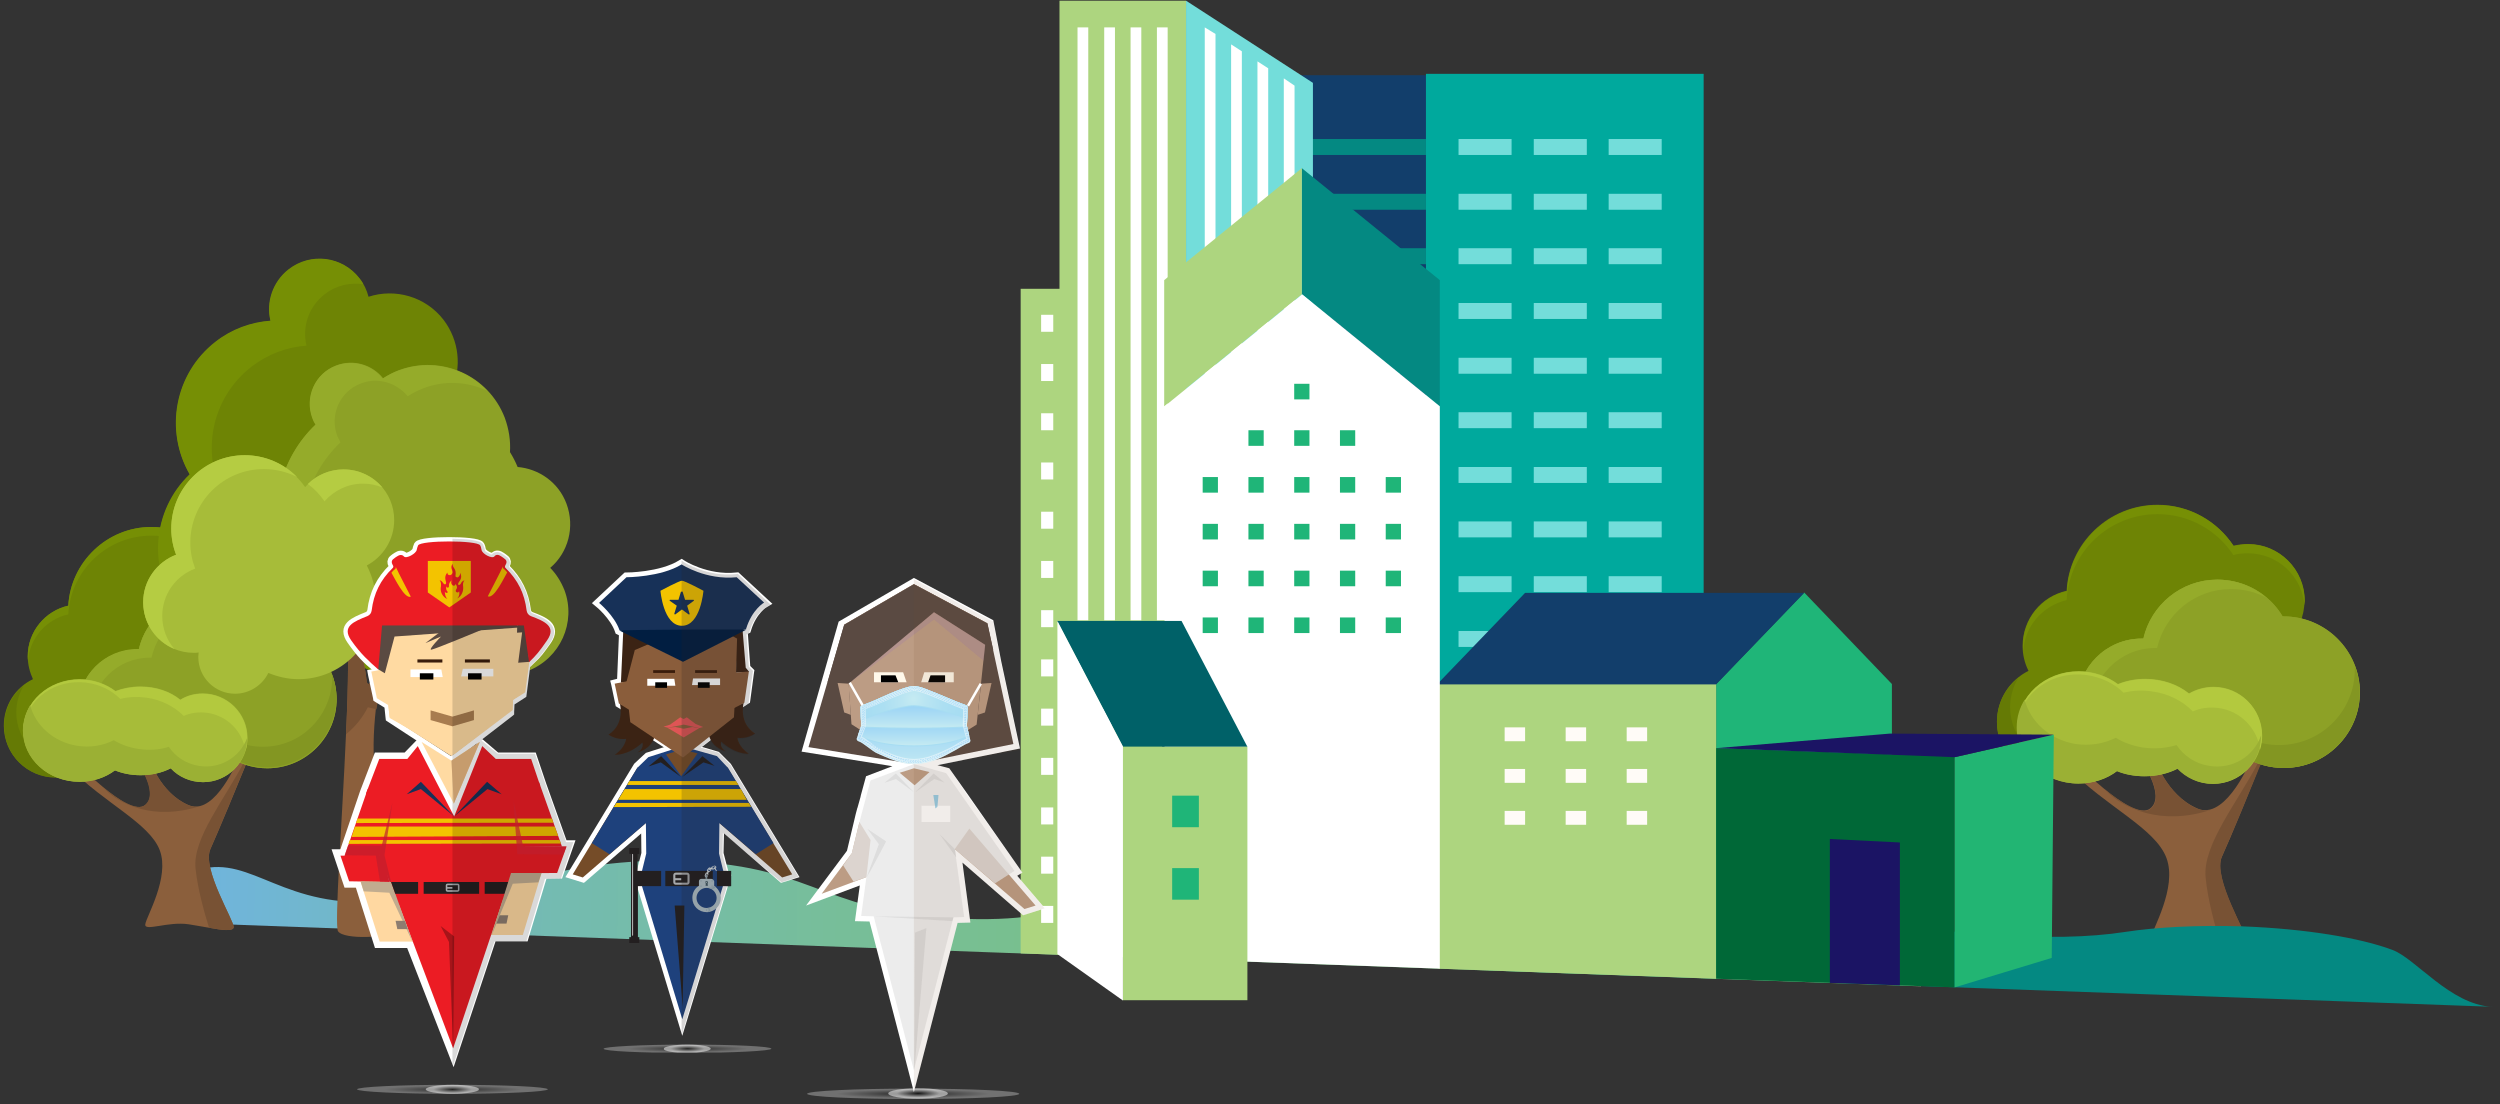 <?xml version="1.0" encoding="utf-8"?>
<!-- Generator: Adobe Illustrator 25.2.2, SVG Export Plug-In . SVG Version: 6.00 Build 0)  -->
<svg version="1.1" xmlns="http://www.w3.org/2000/svg" xmlns:xlink="http://www.w3.org/1999/xlink" x="0px" y="0px"
	 viewBox="0 0 721.1 318.5" style="enable-background:new 0 0 721.1 318.5;" xml:space="preserve">
<rect x="0" y="0" width="721.1" height="318.5" fill="#333333" stroke="none"/>
<style type="text/css">
	.st0{fill:#8B5F3C;}
	.st1{fill:#785234;}
	.st2{fill:#6E8405;}
	.st3{fill:#657A05;}
	.st4{fill:#768F05;}
	.st5{fill:#8DA126;}
	.st6{fill:#95AB2A;}
	.st7{fill:#839622;}
	.st8{fill:#A7BC39;}
	.st9{fill:#B3C93E;}
	.st10{fill:#9BB034;}
	.st11{fill:#048982;}
	.st12{fill:#123E6B;}
	.st13{fill:#00A99D;}
	.st14{fill:#73DDDA;}
	.st15{fill:url(#SVGID_1_);}
	.st16{fill:#1FB578;}
	.st17{fill:#ADD57F;}
	.st18{fill:#FFFBF7;}
	.st19{fill:#FFFFFF;}
	.st20{fill:#006168;}
	.st21{fill:#006837;}
	.st22{fill:#22B573;}
	.st23{fill:#1B1464;}
	.st24{fill:#B5CC42;}
	.st25{opacity:0.3;fill:url(#SVGID_2_);}
	.st26{opacity:0.5;fill:url(#SVGID_3_);}
	.st27{fill:#C8AF9A;}
	.st28{fill:#5A4A42;}
	.st29{fill:#BC9C84;}
	.st30{fill:#FF004B;}
	.st31{opacity:0.3;fill:#A17CA6;}
	.st32{fill:#FFF8EA;}
	.st33{opacity:0.76;fill:#E6E6E6;}
	.st34{opacity:0.47;fill:#CCCCCC;}
	.st35{opacity:0.47;fill:#35A4D6;}
	.st36{opacity:0.1;fill:#754C29;}
	.st37{clip-path:url(#SVGID_5_);}
	.st38{fill:url(#SVGID_6_);}
	.st39{fill:#A7DDF2;}
	.st40{fill:url(#SVGID_7_);}
	.st41{fill:url(#SVGID_8_);}
	.st42{fill:url(#SVGID_9_);}
	.st43{opacity:0.48;fill:#FFFFFF;}
	.st44{fill:none;stroke:#8ECDF6;stroke-width:0.114;stroke-linecap:round;stroke-linejoin:round;stroke-dasharray:0.355,0.355;}
	.st45{fill:none;stroke:#8ECDF6;stroke-width:0.114;stroke-linecap:round;stroke-linejoin:round;}
	.st46{fill:none;stroke:#8ECDF6;stroke-width:0.114;stroke-linecap:round;stroke-linejoin:round;stroke-dasharray:0.356,0.356;}
	.st47{fill:none;stroke:#8ECDF6;stroke-width:0.114;stroke-linecap:round;stroke-linejoin:round;stroke-dasharray:0.358,0.358;}
	.st48{fill:none;stroke:#8ECDF6;stroke-width:0.114;stroke-linecap:round;stroke-linejoin:round;stroke-dasharray:0.357,0.357;}
	.st49{fill:none;stroke:#8ECDF6;stroke-width:0.114;stroke-linecap:round;stroke-linejoin:round;stroke-dasharray:0.353,0.353;}
	.st50{fill:none;stroke:#8ECDF6;stroke-width:0.114;stroke-linecap:round;stroke-linejoin:round;stroke-dasharray:0.349,0.349;}
	.st51{fill:none;stroke:#8ECDF6;stroke-width:0.114;stroke-linecap:round;stroke-linejoin:round;stroke-dasharray:0.354,0.354;}
	.st52{fill:none;stroke:#8ECDF6;stroke-width:0.114;stroke-linecap:round;stroke-linejoin:round;stroke-dasharray:0.355,0.355;}
	.st53{fill:none;stroke:#8ECDF6;stroke-width:0.114;stroke-linecap:round;stroke-linejoin:round;stroke-dasharray:0.357,0.357;}
	.st54{fill:none;stroke:#FFFFFF;stroke-width:0.729;stroke-miterlimit:10;}
	.st55{fill-rule:evenodd;clip-rule:evenodd;fill:#FFFFFF;}
	.st56{fill:#231F20;}
	.st57{fill:none;stroke:#FFFFFF;stroke-width:2.727;stroke-miterlimit:10;}
	.st58{fill:#3B2314;}
	.st59{fill-rule:evenodd;clip-rule:evenodd;fill:#1E417C;}
	.st60{fill:none;stroke:#FFFFFF;stroke-width:2.77;stroke-miterlimit:50;}
	.st61{fill:#FFDAA2;}
	.st62{fill:none;stroke:#FFFFFF;stroke-width:2.786;stroke-miterlimit:50;}
	.st63{fill:#754C28;}
	.st64{fill:#1E417C;}
	.st65{opacity:0.3;}
	.st66{clip-path:url(#SVGID_11_);}
	.st67{clip-path:url(#SVGID_13_);fill:url(#SVGID_14_);}
	.st68{opacity:0.5;}
	.st69{clip-path:url(#SVGID_16_);}
	.st70{clip-path:url(#SVGID_18_);fill:url(#SVGID_19_);}
	.st71{fill-rule:evenodd;clip-rule:evenodd;fill:#ECEBEA;}
	.st72{fill-rule:evenodd;clip-rule:evenodd;fill:#8A5D3B;}
	.st73{fill-rule:evenodd;clip-rule:evenodd;fill:#3B2314;}
	.st74{fill-rule:evenodd;clip-rule:evenodd;fill:#3A1C0B;}
	.st75{fill:#DE5555;}
	.st76{fill:#F3C300;}
	.st77{fill:#173158;}
	.st78{fill:#011E41;}
	.st79{fill-rule:evenodd;clip-rule:evenodd;fill:#F3C300;}
	.st80{clip-path:url(#SVGID_21_);fill:#231F20;}
	.st81{fill-rule:evenodd;clip-rule:evenodd;fill:#231F20;}
	.st82{fill:#C9D3D9;}
	.st83{fill:#DFE6E9;}
	.st84{fill:#B0C1C9;}
	.st85{fill:#97ADB8;}
	.st86{fill:#92A8B4;}
	.st87{fill:#405762;}
	.st88{fill:#8CA0AA;}
	.st89{fill:none;stroke:#A6A8AB;stroke-width:0.601;stroke-miterlimit:50;}
	.st90{fill-rule:evenodd;clip-rule:evenodd;fill:#173158;}
	.st91{opacity:0.19;}
	.st92{fill:none;stroke:#FFFFFF;stroke-width:2.503;stroke-miterlimit:10;}
	.st93{fill-rule:evenodd;clip-rule:evenodd;fill:#FFDAA2;}
	.st94{fill:none;stroke:#FFFFFF;stroke-width:3.683;stroke-miterlimit:10;}
	.st95{clip-path:url(#SVGID_23_);}
	.st96{clip-path:url(#SVGID_25_);fill:url(#SVGID_26_);}
	.st97{clip-path:url(#SVGID_28_);}
	.st98{clip-path:url(#SVGID_30_);fill:url(#SVGID_31_);}
	.st99{fill-rule:evenodd;clip-rule:evenodd;fill:#5A4A42;}
	.st100{fill:#A87C4F;}
	.st101{fill-rule:evenodd;clip-rule:evenodd;fill:#EC1C24;}
	.st102{fill:#FFD8A1;}
	.st103{fill:#EC1C24;}
	.st104{fill:#C1AC8F;}
	.st105{clip-path:url(#SVGID_33_);fill:#8D7D70;}
	.st106{clip-path:url(#SVGID_35_);fill:#8D7D70;}
	.st107{fill:none;stroke:#A6A8AB;stroke-width:0.451;stroke-miterlimit:50;}
	.st108{clip-path:url(#SVGID_37_);}
	.st109{opacity:0.15;}
	.st110{clip-path:url(#SVGID_39_);}
	.st111{opacity:0.68;}
	.st112{clip-path:url(#SVGID_41_);fill:#BE1E2D;}
	.st113{clip-path:url(#SVGID_43_);fill:#BE1E2D;}
	.st114{fill:#C69C6D;}
</style>
<g id="Laag_1">
</g>
<g id="Laag_2">
	<g>
		<g>
			<path class="st0" d="M640.9,247.1c-2.9,6.2,7.6,22.8,7.3,24.7c-0.2,1.3-3.6,0.8-7.8,0.1c-2.1-0.4-4.3-0.8-6.5-1.1
				c-6.5-1-13.9,2.4-13.6,0c0.3-2.4,7.8-14.7,4.6-23.3c-3.2-8.6-17.3-14.7-28.4-26h3.8c0,0,2.9,3,6.6,6c4.7,3.9,10.7,7.8,13.3,5.7
				c4.8-3.8-3.2-14.7-3.2-14.7h4.4c0,0,3.3,10.8,12.4,14.7c1.3,0.6,2.5,0.6,3.7,0.3c0,0,0,0,0,0c7.4-1.9,13.2-17.6,13.2-17.6h3
				c0,0-0.5,1.2-1.3,3.2C649.8,226.2,643.1,242.3,640.9,247.1z"/>
			<path class="st1" d="M648.2,271.8c-0.2,1.3-3.6,0.8-7.8,0.1c-1.4-4.4-3.6-12.3-4.2-18.7c-1-9.5,9.2-21.7,15.5-33.9l0.9-0.1
				c-2.8,6.9-9.5,23-11.7,27.8C638.1,253.2,648.5,269.9,648.2,271.8z"/>
			<path class="st1" d="M637.7,233.6c-14.3,4.7-25.4-0.3-30.7-6c4.7,3.9,10.7,7.8,13.3,5.7c4.8-3.8-3.2-14.7-3.2-14.7h4.4
				c0,0,3.3,10.8,12.4,14.7C635.2,233.8,636.5,233.9,637.7,233.6z"/>
			<path class="st2" d="M648.4,156.9c-1.4,0-2.8,0.2-4.2,0.5c-4.7-7.1-12.7-11.8-21.9-11.8c-14,0-25.5,11-26.2,24.8
				c-7.3,1.6-12.7,8.1-12.7,15.9c0,2.6,0.6,5,1.7,7.2c-5.4,2.7-9.1,8.2-9.1,14.7c0,9,7.3,16.3,16.3,16.3s16.3-7.3,16.3-16.3
				c0-2.6-0.6-5-1.7-7.2c2.3-1.1,4.2-2.8,5.8-4.7c3,1.2,6.2,1.8,9.6,1.8c8.2,0,15.5-3.7,20.3-9.6c1.8,0.7,3.7,1.1,5.8,1.1
				c9,0,16.3-7.3,16.3-16.3C664.7,164.2,657.4,156.9,648.4,156.9z"/>
			<g>
				<path class="st3" d="M596.1,220.3c-9,0-16.3-7.3-16.3-16.3c0-3.1,0.9-6.1,2.4-8.5c-3.8,3-6.2,7.6-6.2,12.8
					c0,9,7.3,16.3,16.3,16.3c5.9,0,11-3.1,13.9-7.8C603.4,219,599.9,220.3,596.1,220.3z"/>
			</g>
			<g>
				<path class="st4" d="M596.1,173.1c0.7-13.8,12.2-24.8,26.2-24.8c9.2,0,17.2,4.7,21.9,11.8c1.3-0.4,2.7-0.5,4.2-0.5
					c8.6,0,15.6,6.6,16.3,15c0-0.4,0.1-0.9,0.1-1.3c0-9-7.3-16.3-16.3-16.3c-1.4,0-2.8,0.2-4.2,0.5c-4.7-7.1-12.7-11.8-21.9-11.8
					c-14,0-25.5,11-26.2,24.8c-7.3,1.6-12.7,8.1-12.7,15.9c0,0.5,0,0.9,0.1,1.4C584,180.5,589.3,174.7,596.1,173.1z"/>
			</g>
			<path class="st5" d="M658.7,177.8c-0.1,0-0.2,0-0.3,0c-3.8-6.4-10.8-10.6-18.8-10.6c-10.4,0-19.1,7.3-21.3,17c-0.2,0-0.4,0-0.5,0
				c-10.2,0-18.5,8.3-18.5,18.5c0,10.2,8.3,18.5,18.5,18.5c7.5,0,14-4.5,16.9-10.9c1.6,0.4,3.3,0.6,5,0.6c0.1,0,0.2,0,0.3,0
				c3.8,6.4,10.8,10.6,18.8,10.6c12.1,0,21.9-9.8,21.9-21.9C680.6,187.6,670.8,177.8,658.7,177.8z"/>
			<path class="st5" d="M658.7,177.8c-0.1,0-0.2,0-0.3,0c-3.8-6.4-10.8-10.6-18.8-10.6c-10.4,0-19.1,7.3-21.3,17c-0.2,0-0.4,0-0.5,0
				c-10.2,0-18.5,8.3-18.5,18.5c0,10.2,8.3,18.5,18.5,18.5c7.5,0,14-4.5,16.9-10.9c1.6,0.4,3.3,0.6,5,0.6c0.1,0,0.2,0,0.3,0
				c3.8,6.4,10.8,10.6,18.8,10.6c12.1,0,21.9-9.8,21.9-21.9C680.6,187.6,670.8,177.8,658.7,177.8z"/>
			<g>
				<path class="st6" d="M603.2,205.4c0-10.2,8.3-18.5,18.5-18.5c0.2,0,0.4,0,0.5,0c2.2-9.7,10.9-17,21.3-17c3.7,0,7.2,0.9,10.2,2.5
					c-3.8-3.3-8.8-5.2-14.2-5.2c-10.4,0-19.1,7.3-21.3,17c-0.2,0-0.4,0-0.5,0c-10.2,0-18.5,8.3-18.5,18.5c0,7.2,4.1,13.5,10.2,16.5
					C605.6,215.9,603.2,210.9,603.2,205.4z"/>
			</g>
			<path class="st7" d="M679.2,192.2c0.5,11.5-8.1,21.5-19.7,22.6c-7.9,0.8-15.3-2.8-19.7-8.7c-0.1,0-0.2,0-0.3,0
				c-1.7,0.2-3.4,0.1-5-0.1c-2.3,6.7-8.2,11.8-15.7,12.5c-8.4,0.8-16.1-4.1-19.1-11.6c1.9,8.2,9.3,14.3,18,14.3
				c7.5,0,14-4.5,16.9-10.9c1.6,0.4,3.3,0.6,5,0.6c0.1,0,0.2,0,0.3,0c3.8,6.4,10.8,10.6,18.8,10.6c12.1,0,21.9-9.8,21.9-21.9
				C680.6,197,680.1,194.5,679.2,192.2z"/>
			<path class="st8" d="M638.5,198.1c-2.6,0-5,0.7-7.1,1.9c-3.2-2.6-7.7-4.2-12.6-4.2c-2.8,0-5.5,0.5-7.9,1.5
				c-3.1-2.3-7-3.7-11.3-3.7c-9.8,0-17.7,7.2-17.7,16.2c0,8.9,7.9,16.2,17.7,16.2c4.2,0,8.1-1.3,11.1-3.6c2.4,1,5.1,1.5,8,1.5
				c3.5,0,6.8-0.8,9.5-2.2c2.6,2.7,6.2,4.4,10.2,4.4c7.7,0,14-6.3,14-14S646.2,198.1,638.5,198.1z"/>
			<path class="st9" d="M582.1,208.4c1.2-8.9,10-15,19.7-13.7c4.2,0.6,8,2.4,10.7,5.1c2.5-0.6,5.2-0.8,8-0.4c4.9,0.6,9.1,2.8,12,5.8
				c2.2-1,4.7-1.3,7.3-1c6.4,0.8,11.3,5.9,12.1,12c0.4-1.3,0.6-2.6,0.6-4c0-7.7-6.3-14-14-14c-2.6,0-5,0.7-7.1,1.9
				c-3.2-2.6-7.7-4.2-12.6-4.2c-2.8,0-5.5,0.5-7.9,1.5c-3.1-2.3-7-3.7-11.3-3.7c-9.8,0-17.7,7.2-17.7,16.2c0,1.8,0.3,3.6,1,5.3
				C582.1,213,581.8,210.7,582.1,208.4z"/>
			<path class="st10" d="M637.2,220.9c-4-0.6-7.3-2.9-9.4-6c-2.9,0.9-6.3,1.2-9.8,0.7c-2.9-0.5-5.5-1.4-7.7-2.8
				c-3.4,1.7-7.4,2.4-11.6,1.8c-7.4-1.2-13.1-6.4-14.7-12.8c-1.5,2.4-2.3,5.1-2.3,8c0,8.9,7.9,16.2,17.7,16.2
				c4.2,0,8.1-1.3,11.1-3.6c2.4,1,5.1,1.5,8,1.5c3.5,0,6.8-0.8,9.5-2.2c2.6,2.7,6.2,4.4,10.2,4.4c7.7,0,14-6.2,14-14
				C650.1,218.2,643.9,222,637.2,220.9z"/>
		</g>
		<path class="st11" d="M479.6,273.8c1.8,0.1,3.6,0.2,5.3,0.3c14.2,0.8,28-0.1,36.7-2.3c9.7-2.5,24.8-3.7,41.7-3.1
			c4.5,0.2,8.8,0.4,12.9,0.8c12.9,1.2,26.6,0.9,36.8-0.7c9.2-1.4,21-2,33.9-1.6c18.1,0.7,33.9,3.3,43.2,6.8
			c6.7,2.5,16.6,15.7,28.6,16.4l0.4,0l-289.8-10.5c0.7-0.3,1.4-0.5,1.9-0.8C436.8,276,449.7,272.7,479.6,273.8z"/>
		<rect x="361.6" y="21.7" class="st12" width="49.7" height="252.7"/>
		<g>
			<g>
				<rect x="361.8" y="40.1" class="st11" width="49.5" height="4.6"/>
			</g>
			<g>
				<rect x="361.8" y="55.9" class="st11" width="49.5" height="4.6"/>
			</g>
			<g>
				<rect x="361.8" y="71.6" class="st11" width="49.5" height="4.6"/>
			</g>
			<g>
				<rect x="361.8" y="87.4" class="st11" width="49.5" height="4.6"/>
			</g>
			<g>
				<rect x="361.8" y="103.2" class="st11" width="49.5" height="4.6"/>
			</g>
			<g>
				<rect x="361.8" y="118.9" class="st11" width="49.5" height="4.6"/>
			</g>
			<g>
				<rect x="361.8" y="134.7" class="st11" width="49.5" height="4.6"/>
			</g>
			<g>
				<rect x="361.8" y="150.4" class="st11" width="49.5" height="4.6"/>
			</g>
			<g>
				<rect x="361.8" y="166.2" class="st11" width="49.5" height="4.6"/>
			</g>
			<g>
				<rect x="361.8" y="182" class="st11" width="49.5" height="4.6"/>
			</g>
			<g>
				<rect x="361.8" y="197.7" class="st11" width="49.5" height="4.6"/>
			</g>
			<g>
				<rect x="361.8" y="213.5" class="st11" width="49.5" height="4.6"/>
			</g>
		</g>
		<rect x="411.3" y="21.3" class="st13" width="80.1" height="250.1"/>
		<g>
			<g>
				<rect x="442.4" y="40.1" class="st14" width="15.3" height="4.6"/>
			</g>
			<g>
				<rect x="420.7" y="40.1" class="st14" width="15.3" height="4.6"/>
			</g>
			<g>
				<rect x="464" y="40.1" class="st14" width="15.3" height="4.6"/>
			</g>
			<g>
				<rect x="420.7" y="55.9" class="st14" width="15.3" height="4.6"/>
			</g>
			<g>
				<rect x="464" y="55.9" class="st14" width="15.3" height="4.6"/>
			</g>
			<g>
				<rect x="442.4" y="55.9" class="st14" width="15.3" height="4.6"/>
			</g>
			<g>
				<rect x="420.7" y="71.6" class="st14" width="15.3" height="4.6"/>
			</g>
			<g>
				<rect x="464" y="71.6" class="st14" width="15.3" height="4.6"/>
			</g>
			<g>
				<rect x="442.4" y="71.6" class="st14" width="15.3" height="4.6"/>
			</g>
			<g>
				<rect x="464" y="87.4" class="st14" width="15.3" height="4.6"/>
			</g>
			<g>
				<rect x="420.7" y="87.4" class="st14" width="15.3" height="4.6"/>
			</g>
			<g>
				<rect x="442.4" y="87.4" class="st14" width="15.3" height="4.6"/>
			</g>
			<g>
				<rect x="442.4" y="103.2" class="st14" width="15.3" height="4.6"/>
			</g>
			<g>
				<rect x="420.7" y="103.2" class="st14" width="15.3" height="4.6"/>
			</g>
			<g>
				<rect x="464" y="103.2" class="st14" width="15.3" height="4.6"/>
			</g>
			<g>
				<rect x="464" y="118.9" class="st14" width="15.3" height="4.6"/>
			</g>
			<g>
				<rect x="420.7" y="118.9" class="st14" width="15.3" height="4.6"/>
			</g>
			<g>
				<rect x="442.4" y="118.9" class="st14" width="15.3" height="4.6"/>
			</g>
			<g>
				<rect x="464" y="134.7" class="st14" width="15.3" height="4.6"/>
			</g>
			<g>
				<rect x="442.4" y="134.7" class="st14" width="15.3" height="4.6"/>
			</g>
			<g>
				<rect x="420.7" y="134.7" class="st14" width="15.3" height="4.6"/>
			</g>
			<g>
				<rect x="464" y="150.4" class="st14" width="15.3" height="4.6"/>
			</g>
			<g>
				<rect x="420.7" y="150.4" class="st14" width="15.3" height="4.6"/>
			</g>
			<g>
				<rect x="442.4" y="150.4" class="st14" width="15.3" height="4.6"/>
			</g>
			<g>
				<rect x="420.7" y="166.2" class="st14" width="15.3" height="4.6"/>
			</g>
			<g>
				<rect x="442.4" y="166.2" class="st14" width="15.3" height="4.6"/>
			</g>
			<g>
				<rect x="464" y="166.2" class="st14" width="15.3" height="4.6"/>
			</g>
			<g>
				<rect x="442.4" y="182" class="st14" width="15.3" height="4.6"/>
			</g>
			<g>
				<rect x="464" y="182" class="st14" width="15.3" height="4.6"/>
			</g>
			<g>
				<rect x="420.7" y="182" class="st14" width="15.3" height="4.6"/>
			</g>
			<g>
				<rect x="420.7" y="197.7" class="st14" width="15.3" height="4.6"/>
			</g>
			<g>
				<rect x="442.4" y="197.7" class="st14" width="15.3" height="4.6"/>
			</g>
			<g>
				<rect x="464" y="197.7" class="st14" width="15.3" height="4.6"/>
			</g>
			<g>
				<rect x="464" y="213.5" class="st14" width="15.3" height="4.6"/>
			</g>
			<g>
				<rect x="420.7" y="213.5" class="st14" width="15.3" height="4.6"/>
			</g>
			<g>
				<rect x="442.4" y="213.5" class="st14" width="15.3" height="4.6"/>
			</g>
		</g>
		
			<linearGradient id="SVGID_1_" gradientUnits="userSpaceOnUse" x1="304.524" y1="284.472" x2="1247.316" y2="284.472" gradientTransform="matrix(0.531 -1.692997e-02 -1.692997e-02 0.999 -103.425 -3.737)">
			<stop  offset="0" style="stop-color:#6FB4DF"/>
			<stop  offset="0" style="stop-color:#6FB4DF"/>
			<stop  offset="7.872880e-02" style="stop-color:#71B7CC"/>
			<stop  offset="0.223" style="stop-color:#74BBAF"/>
			<stop  offset="0.378" style="stop-color:#77BE99"/>
			<stop  offset="0.546" style="stop-color:#79C089"/>
			<stop  offset="0.737" style="stop-color:#7AC280"/>
			<stop  offset="1" style="stop-color:#7AC27D"/>
		</linearGradient>
		<path class="st15" d="M494.6,246.5c-36.2,2.1-26.4,11.8-58.7,13.9c-30,2-42.8-5.7-77.8-5.7c-44.5,0-44.5,12.2-82.9,10.2
			c-40.8-2.1-40.4-16.9-85.2-16.6c-31.3,0.2-50.6,11.3-84.6,11.9c-26.4,0.4-34.7-15.2-50.7-8.4l-1.1,14.4l500.5,18.3l-0.8-3.7
			C533.7,273,511.7,245.5,494.6,246.5z"/>
		<g>
			<polygon class="st16" points="520.4,170.9 545.7,197.3 545.7,281.2 495,281.2 495,197.3 			"/>
			<polygon class="st17" points="414.9,279.4 495,282.3 495,197.2 414.9,197.2 			"/>
			<g>
				<g>
					<g>
						<rect x="469.2" y="209.8" class="st18" width="5.9" height="4"/>
					</g>
					<g>
						<rect x="469.2" y="221.8" class="st18" width="5.9" height="4"/>
					</g>
					<g>
						<rect x="451.6" y="209.8" class="st18" width="5.9" height="4"/>
					</g>
					<g>
						<rect x="451.6" y="221.8" class="st18" width="5.9" height="4"/>
					</g>
					<g>
						<rect x="434" y="209.8" class="st18" width="5.9" height="4"/>
					</g>
					<g>
						<rect x="434" y="221.8" class="st18" width="5.9" height="4"/>
					</g>
				</g>
				<g>
					<g>
						<rect x="469.2" y="233.9" class="st18" width="5.9" height="4"/>
					</g>
					<g>
						<rect x="451.6" y="233.9" class="st18" width="5.9" height="4"/>
					</g>
					<g>
						<rect x="434" y="233.9" class="st18" width="5.9" height="4"/>
					</g>
				</g>
			</g>
			<g>
				<g>
					<g>
						<g>
							<rect x="525.9" y="233.9" class="st17" width="5.9" height="4"/>
						</g>
						<g>
							<rect x="508.3" y="233.9" class="st17" width="5.9" height="4"/>
						</g>
					</g>
				</g>
			</g>
			<polygon class="st12" points="495,197.4 520.4,171 439.9,171 414.5,197.4 			"/>
		</g>
		<g>
			<g>
				<polygon class="st17" points="335.3,276.5 294.4,275 294.4,83.3 335.3,83.3 				"/>
				<rect x="335.3" y="83.3" class="st12" width="24" height="189.8"/>
				<polygon class="st12" points="359.3,273.1 335.3,273.1 335.3,83.3 				"/>
			</g>
			<g>
				<g>
					<g>
						<g>
							<g>
								<g>
									<rect x="300.3" y="90.8" class="st19" width="3.5" height="4.9"/>
									<rect x="308.8" y="90.8" class="st19" width="3.5" height="4.9"/>
									<rect x="317.3" y="90.8" class="st19" width="3.5" height="4.9"/>
									<rect x="325.8" y="90.8" class="st19" width="3.5" height="4.9"/>
								</g>
								<g>
									<rect x="300.3" y="105" class="st19" width="3.5" height="4.9"/>
									<rect x="308.8" y="105" class="st19" width="3.5" height="4.9"/>
									<rect x="317.3" y="105" class="st19" width="3.5" height="4.9"/>
									<rect x="325.8" y="105" class="st19" width="3.5" height="4.9"/>
								</g>
							</g>
							<g>
								<g>
									<rect x="300.3" y="119.2" class="st19" width="3.5" height="4.9"/>
									<rect x="308.8" y="119.2" class="st19" width="3.5" height="4.9"/>
									<rect x="317.3" y="119.2" class="st19" width="3.5" height="4.9"/>
									<rect x="325.8" y="119.2" class="st19" width="3.5" height="4.9"/>
								</g>
							</g>
							<g>
								<g>
									<rect x="300.3" y="133.4" class="st19" width="3.5" height="4.9"/>
									<rect x="308.8" y="133.4" class="st19" width="3.5" height="4.9"/>
									<rect x="317.3" y="133.4" class="st19" width="3.5" height="4.9"/>
									<rect x="325.8" y="133.4" class="st19" width="3.5" height="4.9"/>
								</g>
							</g>
						</g>
						<g>
							<g>
								<g>
									<rect x="300.3" y="147.6" class="st19" width="3.5" height="4.9"/>
									<rect x="308.8" y="147.6" class="st19" width="3.5" height="4.9"/>
									<rect x="317.3" y="147.6" class="st19" width="3.5" height="4.9"/>
									<rect x="325.8" y="147.6" class="st19" width="3.5" height="4.9"/>
								</g>
							</g>
							<g>
								<g>
									<rect x="300.3" y="161.8" class="st19" width="3.5" height="4.9"/>
									<rect x="308.8" y="161.8" class="st19" width="3.5" height="4.9"/>
									<rect x="317.3" y="161.8" class="st19" width="3.5" height="4.9"/>
									<rect x="325.8" y="161.8" class="st19" width="3.5" height="4.9"/>
								</g>
							</g>
							<g>
								<g>
									<rect x="300.3" y="176" class="st19" width="3.5" height="4.9"/>
									<rect x="308.8" y="176" class="st19" width="3.5" height="4.9"/>
									<rect x="317.3" y="176" class="st19" width="3.5" height="4.9"/>
									<rect x="325.8" y="176" class="st19" width="3.5" height="4.9"/>
								</g>
							</g>
						</g>
					</g>
					<g>
						<g>
							<g>
								<g>
									<rect x="300.3" y="190.2" class="st19" width="3.5" height="4.9"/>
									<rect x="308.8" y="190.2" class="st19" width="3.5" height="4.9"/>
									<rect x="317.3" y="190.2" class="st19" width="3.5" height="4.9"/>
									<rect x="325.8" y="190.2" class="st19" width="3.5" height="4.9"/>
								</g>
							</g>
							<g>
								<g>
									<rect x="300.3" y="204.4" class="st19" width="3.5" height="4.9"/>
									<rect x="308.8" y="204.4" class="st19" width="3.5" height="4.9"/>
									<rect x="317.3" y="204.4" class="st19" width="3.5" height="4.9"/>
									<rect x="325.8" y="204.4" class="st19" width="3.5" height="4.9"/>
								</g>
							</g>
							<g>
								<g>
									<rect x="300.3" y="218.6" class="st19" width="3.5" height="4.9"/>
									<rect x="308.8" y="218.6" class="st19" width="3.5" height="4.9"/>
									<rect x="317.3" y="218.6" class="st19" width="3.5" height="4.9"/>
									<rect x="325.8" y="218.6" class="st19" width="3.5" height="4.9"/>
								</g>
							</g>
						</g>
						<g>
							<g>
								<g>
									<rect x="300.3" y="232.9" class="st19" width="3.5" height="4.9"/>
									<rect x="308.8" y="232.9" class="st19" width="3.5" height="4.9"/>
									<rect x="317.3" y="232.9" class="st19" width="3.5" height="4.9"/>
									<rect x="325.8" y="232.9" class="st19" width="3.5" height="4.9"/>
								</g>
							</g>
							<g>
								<g>
									<rect x="300.3" y="247.1" class="st19" width="3.5" height="4.9"/>
									<rect x="308.8" y="247.1" class="st19" width="3.5" height="4.9"/>
									<rect x="317.3" y="247.1" class="st19" width="3.5" height="4.9"/>
									<rect x="325.8" y="247.1" class="st19" width="3.5" height="4.9"/>
								</g>
							</g>
							<g>
								<g>
									<rect x="300.3" y="261.3" class="st19" width="3.5" height="4.9"/>
									<rect x="308.8" y="261.3" class="st19" width="3.5" height="4.9"/>
									<rect x="317.3" y="261.3" class="st19" width="3.5" height="4.9"/>
									<rect x="325.8" y="261.3" class="st19" width="3.5" height="4.9"/>
								</g>
							</g>
						</g>
					</g>
				</g>
			</g>
		</g>
		<g>
			<rect x="305.6" y="0.2" class="st17" width="36.5" height="182.3"/>
			<polygon class="st14" points="378.7,182.5 342.1,182.5 342.1,0.2 378.7,23.9 			"/>
			<g>
				<g>
					<g>
						<g>
							<g>
								<g>
									<rect x="310.8" y="7.9" class="st19" width="3.1" height="171"/>
									<rect x="318.5" y="7.9" class="st19" width="3.1" height="171"/>
									<rect x="326.1" y="7.9" class="st19" width="3.1" height="171"/>
									<rect x="333.7" y="7.9" class="st19" width="3.1" height="171"/>
								</g>
							</g>
						</g>
					</g>
				</g>
			</g>
			<g>
				<polygon class="st19" points="347.5,178.9 350.6,178.9 350.6,9.8 347.5,7.9 347.5,7.9 				"/>
				<polygon class="st19" points="358.2,178.9 358.2,14.8 355.1,12.8 355.1,178.9 				"/>
				<polygon class="st19" points="365.8,178.9 365.8,19.7 362.7,17.7 362.7,178.9 				"/>
				<polygon class="st19" points="373.4,178.9 373.4,24.7 370.3,22.6 370.3,178.9 				"/>
			</g>
		</g>
		<g>
			<g>
				<g>
					<polygon class="st11" points="415.3,117.2 375.5,84.9 375.5,48.5 415.3,80.8 					"/>
					<polygon class="st17" points="335.8,117.2 375.5,84.9 375.5,48.5 335.8,80.8 					"/>
					<polygon class="st19" points="375.6,84.9 335.9,117.2 335.9,276.5 415.3,279.4 415.3,117.2 					"/>
				</g>
			</g>
			<g>
				<g>
					<g>
						<rect x="346.9" y="137.6" class="st16" width="4.4" height="4.5"/>
					</g>
					<g>
						<rect x="346.9" y="151.1" class="st16" width="4.4" height="4.5"/>
					</g>
					<g>
						<rect x="346.9" y="164.6" class="st16" width="4.4" height="4.5"/>
					</g>
					<g>
						<rect x="360.1" y="124.1" class="st16" width="4.4" height="4.5"/>
					</g>
					<g>
						<rect x="360.1" y="137.6" class="st16" width="4.4" height="4.5"/>
					</g>
					<g>
						<rect x="360.1" y="151.1" class="st16" width="4.4" height="4.5"/>
					</g>
					<g>
						<rect x="360.1" y="164.6" class="st16" width="4.4" height="4.5"/>
					</g>
					<g>
						<rect x="373.3" y="110.7" class="st16" width="4.4" height="4.5"/>
					</g>
					<g>
						<rect x="373.3" y="124.1" class="st16" width="4.4" height="4.5"/>
					</g>
					<g>
						<rect x="373.3" y="137.6" class="st16" width="4.4" height="4.5"/>
					</g>
					<g>
						<rect x="373.3" y="151.1" class="st16" width="4.4" height="4.5"/>
					</g>
					<g>
						<rect x="373.3" y="164.6" class="st16" width="4.4" height="4.5"/>
					</g>
					<g>
						<rect x="386.5" y="124.1" class="st16" width="4.4" height="4.5"/>
					</g>
					<g>
						<rect x="386.5" y="137.6" class="st16" width="4.4" height="4.5"/>
					</g>
					<g>
						<rect x="386.5" y="151.1" class="st16" width="4.4" height="4.5"/>
					</g>
					<g>
						<rect x="386.5" y="164.6" class="st16" width="4.4" height="4.5"/>
					</g>
					<g>
						<rect x="399.7" y="137.6" class="st16" width="4.4" height="4.5"/>
					</g>
					<g>
						<rect x="399.7" y="151.1" class="st16" width="4.4" height="4.5"/>
					</g>
					<g>
						<rect x="399.7" y="164.6" class="st16" width="4.4" height="4.5"/>
					</g>
				</g>
				<g>
					<g>
						<rect x="346.9" y="178.1" class="st16" width="4.4" height="4.5"/>
					</g>
					<g>
						<rect x="360.1" y="178.1" class="st16" width="4.4" height="4.5"/>
					</g>
					<g>
						<rect x="373.3" y="178.1" class="st16" width="4.4" height="4.5"/>
					</g>
					<g>
						<rect x="386.5" y="178.1" class="st16" width="4.4" height="4.5"/>
					</g>
					<g>
						<rect x="399.7" y="178.1" class="st16" width="4.4" height="4.5"/>
					</g>
				</g>
			</g>
		</g>
		<g>
			<g>
				<g>
					<polygon class="st20" points="323.9,215.4 304.9,179.1 340.8,179.1 359.8,215.4 					"/>
					<rect x="323.9" y="215.4" class="st17" width="35.9" height="73.1"/>
				</g>
				<polygon class="st19" points="305,179.1 305,215.3 305,275.2 323.9,288.6 323.9,215.3 				"/>
			</g>
			<g>
				<rect x="338.1" y="229.5" class="st16" width="7.7" height="9.1"/>
				<rect x="338.1" y="250.4" class="st16" width="7.7" height="9.1"/>
			</g>
		</g>
		<g>
			<path class="st0" d="M60.7,244.9c-2.6,5.7,7,20.9,6.7,22.6c-0.2,1.2-3.3,0.8-7.1,0.1c-1.9-0.3-3.9-0.7-5.9-1
				c-6-0.9-12.8,2.2-12.5,0c0.3-2.2,7.1-13.5,4.2-21.3c-2.9-7.8-15.8-13.5-26-23.8h3.5c0,0,2.7,2.7,6.1,5.5
				c4.3,3.6,9.8,7.2,12.2,5.2c4.4-3.5-2.9-13.5-2.9-13.5H43c0,0,3,9.9,11.3,13.5c1.2,0.5,2.3,0.6,3.4,0.3c0,0,0,0,0,0
				c6.8-1.7,12.1-16.1,12.1-16.1h2.8c0,0-0.5,1.1-1.2,3C68.8,225.8,62.7,240.5,60.7,244.9z"/>
			<path class="st1" d="M67.4,267.5c-0.2,1.2-3.3,0.8-7.1,0.1c-1.3-4.1-3.3-11.2-3.9-17.1c-0.9-8.7,8.4-19.9,14.2-31.1l0.8-0.1
				c-2.6,6.4-8.7,21.1-10.7,25.5C58.1,250.5,67.7,265.8,67.4,267.5z"/>
			<path class="st1" d="M57.7,232.5c-13.1,4.3-23.3-0.3-28.1-5.5c4.3,3.6,9.8,7.2,12.2,5.2c4.4-3.5-2.9-13.5-2.9-13.5H43
				c0,0,3,9.9,11.3,13.5C55.5,232.8,56.6,232.8,57.7,232.5z"/>
			<path class="st2" d="M67.5,162.3c-1.3,0-2.6,0.2-3.8,0.5C59.4,156.3,52,152,43.7,152c-12.8,0-23.3,10.1-24,22.7
				C13,176.2,8,182.2,8,189.3c0,2.4,0.6,4.6,1.5,6.6c-5,2.4-8.4,7.5-8.4,13.4c0,8.3,6.7,14.9,14.9,14.9s14.9-6.7,14.9-14.9
				c0-2.4-0.6-4.6-1.5-6.6c2.1-1,3.9-2.5,5.3-4.3c2.7,1.1,5.7,1.7,8.8,1.7c7.5,0,14.2-3.4,18.6-8.8c1.6,0.6,3.4,1,5.3,1
				c8.3,0,14.9-6.7,14.9-14.9C82.5,169,75.8,162.3,67.5,162.3z"/>
			<g>
				<path class="st3" d="M19.6,220.4c-8.3,0-14.9-6.7-14.9-14.9c0-2.9,0.8-5.5,2.2-7.8c-3.5,2.7-5.7,7-5.7,11.7
					c0,8.3,6.7,14.9,14.9,14.9c5.4,0,10.1-2.9,12.7-7.1C26.4,219.2,23.1,220.4,19.6,220.4z"/>
			</g>
			<g>
				<path class="st4" d="M19.7,177.2c0.7-12.7,11.2-22.7,24-22.7c8.4,0,15.8,4.3,20.1,10.8c1.2-0.3,2.5-0.5,3.8-0.5
					c7.8,0,14.3,6,14.9,13.7c0-0.4,0.1-0.8,0.1-1.2c0-8.3-6.7-14.9-14.9-14.9c-1.3,0-2.6,0.2-3.8,0.5C59.4,156.3,52,152,43.7,152
					c-12.8,0-23.3,10.1-24,22.7C13,176.2,8,182.2,8,189.3c0,0.4,0,0.8,0.1,1.2C8.6,184,13.4,178.6,19.7,177.2z"/>
			</g>
			<path class="st5" d="M77,181.5c-0.1,0-0.2,0-0.3,0c-3.5-5.8-9.9-9.7-17.2-9.7c-9.5,0-17.5,6.7-19.5,15.6c-0.2,0-0.3,0-0.5,0
				c-9.4,0-17,7.6-17,17s7.6,17,17,17c6.9,0,12.8-4.1,15.5-10c1.5,0.3,3,0.5,4.6,0.5c0.1,0,0.2,0,0.3,0c3.5,5.8,9.9,9.7,17.2,9.7
				c11.1,0,20-9,20-20C97,190.4,88,181.5,77,181.5z"/>
			<path class="st5" d="M77,181.5c-0.1,0-0.2,0-0.3,0c-3.5-5.8-9.9-9.7-17.2-9.7c-9.5,0-17.5,6.7-19.5,15.6c-0.2,0-0.3,0-0.5,0
				c-9.4,0-17,7.6-17,17s7.6,17,17,17c6.9,0,12.8-4.1,15.5-10c1.5,0.3,3,0.5,4.6,0.5c0.1,0,0.2,0,0.3,0c3.5,5.8,9.9,9.7,17.2,9.7
				c11.1,0,20-9,20-20C97,190.4,88,181.5,77,181.5z"/>
			<g>
				<path class="st6" d="M26.2,206.7c0-9.4,7.6-17,17-17c0.2,0,0.3,0,0.5,0c2-8.9,10-15.6,19.5-15.6c3.4,0,6.6,0.8,9.4,2.3
					c-3.5-3-8-4.8-13-4.8c-9.5,0-17.5,6.7-19.5,15.6c-0.2,0-0.3,0-0.5,0c-9.4,0-17,7.6-17,17c0,6.6,3.8,12.4,9.3,15.1
					C28.4,216.3,26.2,211.8,26.2,206.7z"/>
			</g>
			<path class="st7" d="M95.8,194.6c0.4,10.5-7.4,19.7-18,20.7c-7.3,0.7-14-2.5-18.1-8c-0.1,0-0.2,0-0.3,0c-1.6,0.2-3.1,0.1-4.6-0.1
				c-2.1,6.1-7.6,10.8-14.4,11.5c-7.7,0.8-14.7-3.8-17.5-10.7c1.7,7.5,8.5,13.1,16.5,13.1c6.9,0,12.8-4.1,15.5-10
				c1.5,0.3,3,0.5,4.6,0.5c0.1,0,0.2,0,0.3,0c3.5,5.8,9.9,9.7,17.2,9.7c11.1,0,20-9,20-20C97,199.1,96.6,196.8,95.8,194.6z"/>
			<path class="st8" d="M58.5,200c-2.4,0-4.6,0.6-6.5,1.8c-2.9-2.4-7-3.8-11.5-3.8c-2.6,0-5.1,0.5-7.2,1.3
				c-2.8-2.1-6.4-3.4-10.3-3.4c-9,0-16.3,6.6-16.3,14.8s7.3,14.8,16.3,14.8c3.9,0,7.4-1.2,10.2-3.3c2.2,0.9,4.7,1.4,7.4,1.4
				c3.2,0,6.2-0.7,8.7-2c2.3,2.5,5.7,4,9.3,4c7.1,0,12.8-5.8,12.8-12.8S65.6,200,58.5,200z"/>
			<path class="st9" d="M6.9,209.5c1.1-8.1,9.1-13.7,18-12.6c3.9,0.5,7.3,2.2,9.8,4.7c2.3-0.6,4.8-0.7,7.3-0.4
				c4.5,0.6,8.3,2.6,11,5.3c2-0.9,4.3-1.2,6.7-0.9c5.9,0.8,10.3,5.4,11.1,11c0.4-1.2,0.5-2.4,0.5-3.7c0-7.1-5.8-12.8-12.8-12.8
				c-2.4,0-4.6,0.6-6.5,1.8c-2.9-2.4-7-3.8-11.5-3.8c-2.6,0-5.1,0.5-7.2,1.3c-2.8-2.1-6.4-3.4-10.3-3.4c-9,0-16.3,6.6-16.3,14.8
				c0,1.7,0.3,3.3,0.9,4.8C6.8,213.7,6.6,211.6,6.9,209.5z"/>
			<path class="st10" d="M57.3,220.9c-3.6-0.6-6.7-2.6-8.6-5.5c-2.7,0.9-5.8,1.1-8.9,0.6c-2.6-0.4-5-1.3-7-2.5
				c-3.1,1.6-6.8,2.2-10.6,1.6c-6.8-1.1-12-5.9-13.5-11.7c-1.3,2.2-2.1,4.7-2.1,7.3c0,8.2,7.3,14.8,16.3,14.8
				c3.9,0,7.4-1.2,10.2-3.3c2.2,0.9,4.7,1.4,7.4,1.4c3.2,0,6.2-0.7,8.7-2c2.3,2.5,5.7,4,9.3,4c7.1,0,12.8-5.7,12.8-12.8
				C69.2,218.5,63.4,221.9,57.3,220.9z"/>
		</g>
		<g>
			<polygon class="st21" points="563.8,284.8 495,282.3 495,215.8 563.8,218.2 			"/>
			<polygon class="st22" points="591.8,276.3 563.8,284.8 563.8,218.4 592.4,211.9 			"/>
			<polygon class="st23" points="545.1,211.6 495,215.8 563.8,218.4 592.4,211.9 			"/>
			<polygon class="st23" points="548,284.2 527.8,283.5 527.8,242 548,243 			"/>
		</g>
		<g>
			<path class="st2" d="M142.5,148.4c-0.2-0.2-0.4-0.5-0.6-0.7c5.9-8.8,5.3-20.8-2.1-28.9c-2.7-3-6-5.1-9.5-6.4
				c2.9-6.4,2.2-14.2-2.4-20.2c-5.2-6.7-14-9.1-21.6-6.6c-0.5-1.9-1.3-3.7-2.6-5.3c-4.9-6.3-14-7.5-20.4-2.5
				c-4.6,3.6-6.5,9.5-5.2,14.8c-5.6,0.4-11.2,2.4-15.9,6.1c-11.8,9.2-14.7,25.6-7.4,38.2c-10.8,10.3-12.3,27.4-2.9,39.5
				c10,12.9,28.6,15.2,41.5,5.2c0.1-0.1,0.1-0.1,0.2-0.2c0.7,1.2,1.4,2.3,2.3,3.4c10,12.9,28.6,15.2,41.5,5.2
				C150.2,179.8,152.5,161.2,142.5,148.4z"/>
			<g>
				<path class="st4" d="M103.7,188.6c-0.7,0.6-1.5,1.1-2.2,1.6c2,1.5,4.1,2.7,6.4,3.6c-0.6-0.6-1.1-1.3-1.7-1.9
					c-0.9-1.1-1.6-2.2-2.3-3.4C103.9,188.5,103.8,188.6,103.7,188.6z"/>
				<path class="st4" d="M62.2,183.5c-9.4-12.1-8-29.2,2.9-39.5c-7.4-12.6-4.4-29,7.4-38.2c4.8-3.7,10.3-5.7,15.9-6.1
					c-1.3-5.4,0.6-11.2,5.2-14.8c3.3-2.6,7.4-3.5,11.2-2.9c-0.3-0.6-0.7-1.2-1.2-1.8c-4.9-6.3-14-7.5-20.4-2.5
					c-4.6,3.6-6.5,9.5-5.2,14.8c-5.6,0.4-11.2,2.4-15.9,6.1c-11.8,9.2-14.7,25.6-7.4,38.2c-10.8,10.3-12.3,27.4-2.9,39.5
					c3.3,4.2,7.4,7.3,12,9.2C63.3,184.8,62.8,184.1,62.2,183.5z"/>
			</g>
			<path class="st0" d="M108.4,225.2c3,21.6,6.7,41.6,5.4,43.4c-1.3,1.8-14.6,2.6-16.3,0c-1.1-1.6,1.2-31.8,2.3-56.8
				c0.7-14.5,0.9-27.4-0.1-31.8l1.4-3.4c0,0,3.9,12.6,4.6,19.4c0.7,6.8,6.8-15.2,6.8-15.2l1.8,1.3c0,0-4.1,9.6-5.9,22.5
				C107.7,211,107.4,218.1,108.4,225.2z"/>
			<path class="st1" d="M114.5,182.1c0,0-4.1,9.6-5.9,22.5c-0.8-0.2-1.7-0.4-2.5-0.6c-1.5,3-3.7,5.7-6.3,7.8
				c0.7-14.5,0.9-27.4-0.1-31.8l1.4-3.4c0,0,3.9,12.6,4.6,19.4c0.7,6.8,6.8-15.2,6.8-15.2L114.5,182.1z"/>
			<path class="st5" d="M158.7,163.8c5.2-4.4,7.2-11.8,4.7-18.5c-2.3-6.2-8-10.1-14.1-10.6c-0.6-1.5-1.4-3-2.2-4.3
				c0.2-3.3-0.3-6.6-1.5-9.9c-4.7-12.2-18.3-18.3-30.6-13.7c-1.6,0.6-3.1,1.4-4.5,2.3c-3.1-3.9-8.5-5.6-13.5-3.7
				c-6.1,2.3-9.1,9.1-6.8,15.2c0.2,0.6,0.5,1.2,0.9,1.8c-10.2,9.7-14.2,25-8.8,39c7.1,18.6,27.9,27.9,46.5,20.9
				c0.1,0.2,0.2,0.4,0.2,0.7c3.6,9.3,14,14,23.3,10.5c9.3-3.6,14-14,10.5-23.3C161.8,167.7,160.4,165.5,158.7,163.8z"/>
			<g>
				<path class="st6" d="M89.4,166.6c-5.3-14-1.4-29.3,8.8-39c-0.3-0.6-0.6-1.2-0.9-1.8c-2.3-6.1,0.7-12.9,6.8-15.2
					c4.9-1.9,10.3-0.2,13.5,3.7c1.4-0.9,2.9-1.7,4.5-2.3c6.2-2.4,12.8-1.9,18.4,0.7c-6.4-6.7-16.4-9.3-25.6-5.8
					c-1.6,0.6-3.1,1.4-4.5,2.3c-3.1-3.9-8.5-5.6-13.5-3.7c-6.1,2.3-9.1,9.1-6.8,15.2c0.2,0.6,0.5,1.2,0.9,1.8
					c-10.2,9.7-14.2,25-8.8,39c3.2,8.4,9.1,14.8,16.4,18.8C94.6,176.6,91.4,172,89.4,166.6z"/>
			</g>
			<path class="st8" d="M113.7,150c0-8.1-6.5-14.6-14.6-14.6c-4.4,0-8.4,2-11.1,5.1c-3.8-5.5-10.2-9.2-17.4-9.2
				c-11.7,0-21.2,9.5-21.2,21.2c0,2.6,0.5,5.2,1.4,7.5c-5.5,2.1-9.5,7.4-9.5,13.7c0,8.1,6.5,14.6,14.6,14.6c0.5,0,0.9,0,1.4-0.1
				c0,0.4-0.1,0.8-0.1,1.3c0,5.9,4.8,10.6,10.6,10.6c4.2,0,7.9-2.5,9.6-6c2.7,1.1,5.6,1.8,8.7,1.8c12.3,0,22.3-10,22.3-22.3
				c0-3.8-1-7.4-2.6-10.5C110.5,160.6,113.7,155.7,113.7,150z"/>
			<g>
				<path class="st24" d="M93.6,144.6c2.7-3.1,6.7-5.1,11.1-5.1c2,0,3.9,0.4,5.6,1.1c-2.7-3.2-6.7-5.2-11.2-5.2
					c-4,0-7.7,1.6-10.3,4.2C90.7,141,92.3,142.7,93.6,144.6z"/>
				<path class="st24" d="M46.8,177.7c0-6.3,3.9-11.6,9.5-13.7c-0.9-2.3-1.4-4.8-1.4-7.5c0-11.7,9.5-21.2,21.2-21.2
					c3.4,0,6.7,0.8,9.6,2.3c-3.8-3.9-9.2-6.3-15.1-6.3c-11.7,0-21.2,9.5-21.2,21.2c0,2.6,0.5,5.2,1.4,7.5c-5.5,2.1-9.5,7.4-9.5,13.7
					c0,6.1,3.7,11.3,9,13.5C48.1,184.6,46.8,181.3,46.8,177.7z"/>
			</g>
		</g>
	</g>
	<g>
		
			<radialGradient id="SVGID_2_" cx="342.763" cy="315.501" r="6.144" gradientTransform="matrix(3.57 0 0 0.2 -960.252 252.401)" gradientUnits="userSpaceOnUse">
			<stop  offset="0" style="stop-color:#000000"/>
			<stop  offset="1" style="stop-color:#FFFFFF"/>
		</radialGradient>
		<ellipse class="st25" cx="263.4" cy="315.5" rx="30.6" ry="1.5"/>
		
			<radialGradient id="SVGID_3_" cx="264.841" cy="315.351" r="6.144" gradientTransform="matrix(1 0 0 0.2 0 252.281)" gradientUnits="userSpaceOnUse">
			<stop  offset="0" style="stop-color:#000000"/>
			<stop  offset="1" style="stop-color:#FFFFFF"/>
		</radialGradient>
		<ellipse class="st26" cx="264.8" cy="315.4" rx="8.6" ry="1.5"/>
		<polygon class="st27" points="283,197.2 286,197 284.1,205.5 282,206.2 		"/>
		<polygon class="st19" points="301.4,262 293.4,252.6 294.9,251.7 278.9,228.8 273.8,221.6 270.4,220.7 294.2,215.9 288.8,190.8 
			286.5,178.9 263.6,166.7 241.9,179.3 231.2,216.8 257.4,221 249.8,223.9 248.3,229.4 248.2,229.9 247.3,233.1 247.3,233 
			246.8,234.9 246.4,236.6 244.3,245.4 232.5,261.2 248,255.4 246.6,265.7 250.8,265.8 261.9,308.4 263.6,315 275.9,267.4 
			275.9,267.4 276.2,266.2 279.9,266.1 277.6,248.8 295.1,264 		"/>
		<polygon class="st28" points="263.6,220.4 233.2,215.5 243.5,180.2 263.6,168.5 284.8,179.8 292.3,214.6 		"/>
		<polygon class="st29" points="263.6,220.4 245.6,208.9 243.5,180.2 263.6,168.5 284.8,179.8 281.7,209 		"/>
		<polygon class="st28" points="269.4,176.6 244.8,197.2 238.7,196.8 243.5,180.2 263.6,168.5 284.8,179.8 286.5,187.5 		"/>
		<polygon class="st29" points="251.1,242.3 247.9,237.1 245.7,246.1 237,257.8 249.9,253 		"/>
		<polygon class="st29" points="298.7,261.2 295.5,262.2 275.4,244.9 279.6,239 		"/>
		<polygon class="st30" points="256.7,209.8 258.3,210.1 263.6,209.1 268.9,210.3 270.3,209.9 267.7,208.9 264.7,206.6 263.6,207.1 
			262.5,206.6 258.9,209 		"/>
		<polygon class="st30" points="258.1,210.1 260.7,210 263.6,210.6 266.6,210 269,210.2 263.6,213.5 		"/>
		<polygon class="st29" points="244.8,197.2 241.6,197 243.5,205.5 245.4,206.2 		"/>
		<polygon class="st29" points="283,197.2 286,197 284.1,205.5 282,206.2 		"/>
		<polygon class="st31" points="244.8,197.2 269.4,176.6 284.2,186 283.7,190.6 269.4,178.7 		"/>
		<polygon class="st32" points="275.1,193.9 266.6,193.9 265.7,196.8 275.1,196.8 		"/>
		<polygon class="st32" points="260.5,193.9 252.1,193.9 252.1,196.8 261.5,196.8 		"/>
		<polygon points="254.1,196.8 254.1,194.8 258.3,194.8 259.1,196.8 		"/>
		<polygon points="272.6,196.8 272.6,194.8 268.4,194.8 267.7,196.8 		"/>
		<polygon class="st33" points="287,254.8 292.6,251.2 272.9,223 263.6,220.4 251.1,225.1 247.9,237.1 245.7,246.1 243.2,249.6 
			246.2,254.3 249.9,253 248.4,264.2 252,264.3 263.6,308.7 275,264.6 278.1,264.5 275.4,244.9 		"/>
		<polygon class="st34" points="272.4,225.7 269.3,223.1 264,228.5 269.5,224.7 		"/>
		<polygon class="st34" points="255.1,225.8 258.4,223.1 263.6,228.5 258.4,224.7 		"/>
		<polygon class="st29" points="259.5,222.9 263.8,226.5 268.1,222.7 263.6,221.6 		"/>
		<polygon class="st34" points="255.6,242.7 250.2,239.1 253.5,243.5 250,253 251.3,250.8 		"/>
		<polyline class="st34" points="275.5,245 271,240.6 275.8,247.3 		"/>
		<g>
			<rect x="265.8" y="232.4" class="st19" width="8.3" height="4.7"/>
			<path class="st35" d="M269.8,233.2c0-0.3-0.6-3.9-0.6-3.9h1.5l-0.3,3.4L269.8,233.2z"/>
		</g>
		<polygon class="st34" points="267.2,267.7 263.7,309.1 263.9,269 		"/>
		<polygon class="st34" points="275,264.6 274.7,265.7 252,264.3 		"/>
		<polygon class="st36" points="301.3,262 293.4,252.6 294.9,251.7 278.9,229.2 273.8,221.6 270.5,220.6 294.2,216.3 288.8,191.3 
			286.5,179.3 263.6,167.1 263.6,315.1 276.2,266.2 280,266.1 277.5,248.8 295.1,264 		"/>
		<polygon class="st19" points="224.9,252 224.9,251.5 224.8,251.6 224.8,252 		"/>
		<g>
			<g>
				<defs>
					<path id="SVGID_4_" d="M263.7,220.4c-1.8,0-3.7-0.3-5.8-1.1c-1.8-0.6-3.5-1.4-5.1-2.1c-1.4-0.7-4-3.1-5.2-3.4
						c-0.3-0.1-0.5-0.4-0.5-0.7l1.3-3.7l-0.2-5.3c0-0.3,0.2-0.6,0.5-0.7c1.5-0.5,3.5-1.3,5.6-2.3c1.8-0.8,3.6-1.6,5.3-2.2
						c1.9-0.7,3.2-1,4-1c0.9,0,2.2,0.3,4.1,1.1c1.6,0.6,3.5,1.4,5.4,2.2c2.1,0.9,4.1,1.7,5.5,2.2c0.3,0.1,0.5,0.4,0.5,0.7l-0.2,5.3
						l1,4.2c0,0.3-0.2,0.6-0.5,0.7c-1.3,0.4-3.5,2-5,2.7C271.4,218.7,267.7,220.4,263.7,220.4z"/>
				</defs>
				<clipPath id="SVGID_5_">
					<use xlink:href="#SVGID_4_"  style="overflow:visible;"/>
				</clipPath>
				<g class="st37">
					
						<linearGradient id="SVGID_6_" gradientUnits="userSpaceOnUse" x1="294.171" y1="543.807" x2="294.171" y2="560.268" gradientTransform="matrix(1.329 2.262248e-04 -2.429377e-04 1.428 -127.139 -579.164)">
						<stop  offset="0" style="stop-color:#8ECDF6"/>
						<stop  offset="0.257" style="stop-color:#93D0F6"/>
						<stop  offset="0.551" style="stop-color:#A1D7F5"/>
						<stop  offset="0.861" style="stop-color:#B7E3F3"/>
						<stop  offset="1" style="stop-color:#C4EAF2"/>
					</linearGradient>
					<ellipse class="st38" cx="263.6" cy="209.2" rx="18.1" ry="11.8"/>
					<ellipse class="st39" cx="263.6" cy="209.5" rx="18.1" ry="5.8"/>
					
						<linearGradient id="SVGID_7_" gradientUnits="userSpaceOnUse" x1="294.168" y1="547.941" x2="294.168" y2="556.041" gradientTransform="matrix(1.329 2.262248e-04 -2.429377e-04 1.428 -127.139 -579.164)">
						<stop  offset="0" style="stop-color:#8ECDF6"/>
						<stop  offset="0.263" style="stop-color:#92CFF6"/>
						<stop  offset="0.546" style="stop-color:#9FD6F5"/>
						<stop  offset="0.838" style="stop-color:#B5E2F3"/>
						<stop  offset="1" style="stop-color:#C4EAF2"/>
					</linearGradient>
					<ellipse class="st40" cx="263.6" cy="209.2" rx="18.1" ry="5.8"/>
					<path class="st39" d="M281.7,209.7c0,0-8.4,0.5-18.1,0.5c-9.7,0-18.2-0.5-18.2-0.5s0.7-11.6,18-11.9
						C281.4,197.4,281.7,209.7,281.7,209.7z"/>
					
						<linearGradient id="SVGID_8_" gradientUnits="userSpaceOnUse" x1="294.107" y1="543.801" x2="294.107" y2="552.485" gradientTransform="matrix(1.329 2.262248e-04 -2.429377e-04 1.428 -127.139 -579.164)">
						<stop  offset="0" style="stop-color:#8ECDF6"/>
						<stop  offset="0.263" style="stop-color:#92CFF6"/>
						<stop  offset="0.546" style="stop-color:#9FD6F5"/>
						<stop  offset="0.838" style="stop-color:#B5E2F3"/>
						<stop  offset="1" style="stop-color:#C4EAF2"/>
					</linearGradient>
					<path class="st41" d="M281.7,209.4c0,0-8.4,0.5-18.1,0.5c-9.7,0-18.2-0.5-18.2-0.5s0.7-11.6,18-11.9
						C281.4,197.1,281.7,209.4,281.7,209.4z"/>
					<path class="st39" d="M245.5,209.5c4.8-3,14.6-5.8,18.1-5.8c3,0,12.3,2.2,17.9,4.9c-0.6-3-3.5-11.1-18.1-10.8
						c-17.3,0.3-18,11.9-18,11.9s0,0,0.1,0C245.5,209.7,245.4,209.5,245.5,209.5z"/>
					
						<radialGradient id="SVGID_9_" cx="294.053" cy="547.98" r="10.052" fx="294.034" fy="546.675" gradientTransform="matrix(1.329 2.262248e-04 -2.429377e-04 1.428 -127.139 -579.164)" gradientUnits="userSpaceOnUse">
						<stop  offset="2.965500e-02" style="stop-color:#C4EAF2"/>
						<stop  offset="0.243" style="stop-color:#BAE5F2"/>
						<stop  offset="0.647" style="stop-color:#ACDFF2"/>
						<stop  offset="1" style="stop-color:#A7DDF2"/>
					</radialGradient>
					<path class="st42" d="M245.5,209.2c4.8-3,14.6-5.8,18.1-5.8c3,0,12.3,2.2,17.9,4.9c-0.6-3-3.5-11.1-18.1-10.8
						c-17.3,0.3-18,11.9-18,11.9s0,0,0.1,0C245.5,209.3,245.4,209.2,245.5,209.2z"/>
				</g>
			</g>
			<path class="st43" d="M263.7,220.4c-1.8,0-3.7-0.3-5.8-1.1c-1.8-0.6-3.5-1.4-5.1-2.1c-1.4-0.7-4-3.1-5.2-3.4
				c-0.3-0.1-0.5-0.4-0.5-0.7l1.3-3.7l-0.2-5.3c0-0.3,0.2-0.6,0.5-0.7c1.5-0.5,3.5-1.3,5.6-2.3c1.8-0.8,3.6-1.6,5.3-2.2
				c1.9-0.7,3.2-1,4-1c0.9,0,2.2,0.3,4.1,1.1c1.6,0.6,3.5,1.4,5.4,2.2c2.1,0.9,4.1,1.7,5.5,2.2c0.3,0.1,0.5,0.4,0.5,0.7l-0.2,5.3
				l1,4.2c0,0.3-0.2,0.6-0.5,0.7c-1.3,0.4-3.5,2-5,2.7C271.4,218.7,267.7,220.4,263.7,220.4z M248.6,212.5c1.2,0.4,3.5,2.7,4.8,3.3
				c3.1,1.4,6.5,3.1,10.3,3.1c3.6,0,7.2-1.7,10.3-3.2c1.3-0.6,3.5-2.2,4.7-2.6l-1-3.7c0,0,0,0,0,0l0.1-4.8c-1.4-0.5-3.3-1.3-5.1-2.1
				c-3.5-1.5-7.4-3.2-9-3.2c-1.6,0-5.4,1.6-8.8,3.1c-1.9,0.8-3.7,1.6-5.2,2.1l0.1,4.8c0,0,0,0,0,0L248.6,212.5z"/>
			<g>
				<g>
					<path class="st44" d="M263.7,220c-4,0-7.6-1.7-10.7-3.2c-1.5-0.7-4-3.1-5.2-3.5c-0.1,0-0.2-0.2-0.2-0.3l1.3-3.7l-0.2-5.3
						c0-0.2,0.1-0.3,0.2-0.3c1.5-0.5,3.5-1.4,5.6-2.3c3.6-1.6,7.4-3.2,9.1-3.2c1.8,0,5.6,1.6,9.3,3.2c2.1,0.9,4.1,1.7,5.6,2.2
						c0.1,0,0.2,0.2,0.2,0.3l-0.2,5.3l1,4.2c0,0.2-0.1,0.3-0.2,0.3c-1.3,0.4-3.6,2-5.1,2.8C271.2,218.3,267.6,220,263.7,220z"/>
				</g>
			</g>
			<g>
				<g>
					<g>
						<path class="st45" d="M247.9,213l0,0.1c0,0,0.1,0,0.1,0"/>
						<path class="st46" d="M248.2,213.2c3.9,1.3,9.9,6.5,15.6,6.5c5.5,0,11.4-4.5,15.5-5.9"/>
						<path class="st45" d="M279.3,213.7C279.4,213.7,279.4,213.7,279.3,213.7l0.1-0.1"/>
						<polyline class="st47" points="279.4,213.4 278.4,209.4 278.5,204.3 						"/>
						<path class="st45" d="M278.6,204.2l0-0.1c0,0-0.1,0-0.1,0"/>
						<path class="st48" d="M278.3,204c-4.2-1.5-11.9-5.4-14.5-5.4c-2.6,0-10.4,3.9-14.5,5.3"/>
						<path class="st45" d="M249.1,204C249.1,204,249.1,204,249.1,204l-0.1,0.1"/>
						<polyline class="st49" points="249.1,204.4 249.2,209.4 247.9,212.9 						"/>
					</g>
				</g>
			</g>
			<g>
				<g>
					<g>
						<path class="st45" d="M248.3,212.9C248.3,212.8,248.2,212.8,248.3,212.9l-0.1-0.1"/>
						<path class="st50" d="M248.2,212.5l1.3-3.1c0,0,0,0,0,0l-0.1-4.8"/>
						<path class="st45" d="M249.4,204.4l0-0.1c0,0,0.1,0,0.1,0"/>
						<path class="st51" d="M249.7,204.2c1.5-0.5,3.3-1.3,5.2-2.1c3.4-1.5,7.3-3.1,8.9-3.1c1.7,0,5.6,1.7,9.1,3.2
							c1.9,0.8,3.8,1.6,5.2,2.1"/>
						<path class="st45" d="M278.1,204.3C278.2,204.3,278.2,204.3,278.1,204.3l0.1,0.1"/>
						<path class="st52" d="M278.2,204.7l-0.1,4.7c0,0,0,0,0,0l1,3.8"/>
						<path class="st45" d="M279.1,213.3l0,0.1c0,0-0.1,0-0.1,0"/>
						<path class="st53" d="M278.8,213.5c-1.2,0.4-3.3,2-4.6,2.6c-3.2,1.5-6.7,3.2-10.5,3.2c-3.8,0-7.4-1.6-10.5-3.1
							c-1.3-0.6-3.7-2.9-4.9-3.3"/>
					</g>
				</g>
			</g>
		</g>
		<line class="st54" x1="245.1" y1="196.9" x2="248.8" y2="203.4"/>
		<line class="st54" x1="282.9" y1="197.2" x2="279.2" y2="203.6"/>
	</g>
	<g>
		<polygon class="st55" points="181.2,208.3 180.9,205.1 178,203.3 176.6,196.8 178.5,196.4 179.3,178.6 183.3,176.9 202.8,168.5 
			214.3,175.7 215.5,192.4 216.6,193.5 215.5,202.3 212.4,204.4 212.3,206.9 197.1,218.7 		"/>
		<path class="st19" d="M202.8,167.8l-0.6,0.3l-19.2,8.3l-3.6,1.5l-0.7,0.3l0,0.8l-0.7,16.8l-0.8,0.2l-1.2,0.3l0.3,1.2l1.2,5.7
			l0.1,0.5l0.5,0.3l2.4,1.5l0.3,2.6l0.1,0.6l0.5,0.3l15.2,9.9l0.7,0.5l0.7-0.5l14.6-11.3l0.5-0.3l0-0.6l0.1-2l2.6-1.7l0.5-0.3
			l0.1-0.6l1.1-8.2l0.1-0.6l-0.4-0.4l-0.8-0.8l-1.2-16.2l0-0.6l-0.5-0.3l-11-6.8L202.8,167.8z M202.7,169.2l11,6.8l1.2,16.6l1.1,1.1
			l-1.1,8.2l-3.1,2l-0.1,2.6L197,217.9l-15.2-9.9l-0.4-3.2l-2.9-1.8l-1.2-5.7l1.8-0.4l0.8-17.8l3.6-1.5l0,0l14.2-6.1l-14.2,6.1
			L202.7,169.2z"/>
		<path class="st56" d="M212.5,166.5c-8.9,0.9-15.9-3.7-15.9-3.7c-6,3.7-15.9,3.7-15.9,3.7l-7.9,7.4c0,0,4.4,3.6,5.9,7.9l18.3,9
			l18.3-9.3c1.7-5.6,5.2-7.6,5.2-7.6L212.5,166.5z M196.7,167.4c0.8,0,6.2,2.9,6.2,2.9s-0.8,10.1-6.2,10.1c-5.4,0-6.2-10.1-6.2-10.1
			S195.9,167.4,196.7,167.4"/>
		<path class="st57" d="M212.5,166.5c-8.9,0.9-15.9-3.7-15.9-3.7c-6,3.7-15.9,3.7-15.9,3.7l-7.9,7.4c0,0,4.4,3.6,5.9,7.9l18.3,9
			l18.3-9.3c1.7-5.6,5.2-7.6,5.2-7.6L212.5,166.5z M196.7,167.4c0.8,0,6.2,2.9,6.2,2.9s-0.8,10.1-6.2,10.1c-5.4,0-6.2-10.1-6.2-10.1
			S195.9,167.4,196.7,167.4z"/>
		<path class="st58" d="M190.3,207.8l-11.5-4.8c0,0,1.6,5.8-3.3,8.9c2.6,1.7,5.1,1.2,5.1,1.2s-0.2,2.6-3.3,4.6c0,0,3.7,0.4,8-3.5
			c0.2,0.8,0.1,2-1.4,2.8c0,0,3.9-0.7,5-4.8l-1.3-0.5C188.5,210.7,189.4,209.4,190.3,207.8"/>
		<path class="st58" d="M203,207.5l11.5-4.8c0,0-1.6,5.8,3.3,8.9c-2.6,1.7-5.1,1.2-5.1,1.2s0.2,2.6,3.3,4.6c0,0-3.7,0.4-8-3.5
			c-0.2,0.8-0.1,2,1.4,2.8c0,0-3.9-0.7-5-4.8l1.3-0.5C204.8,210.4,203.9,209.1,203,207.5"/>
		<polygon class="st59" points="184.6,253.7 209.1,253.7 196.8,294 		"/>
		<polygon class="st60" points="184.6,253.7 209.1,253.7 196.8,294 		"/>
		<polyline class="st61" points="209.1,253.1 207.3,246.2 207.5,237.4 225.6,253.1 228.5,252.2 209.7,221.2 206.6,218.1 
			196.7,215.2 		"/>
		<polyline class="st62" points="209.1,253.1 207.3,246.2 207.5,237.4 225.6,253.1 228.5,252.2 209.7,221.2 206.6,218.1 
			196.7,215.2 		"/>
		<polygon class="st63" points="209.7,221.2 228.5,252.2 225.6,253.1 207.5,237.4 211.3,232.1 		"/>
		<polyline class="st61" points="184.6,253.1 186.4,246.2 186.3,237.4 168.1,253.1 165.2,252.2 184,221.2 187,218.4 197,215.2 		"/>
		<polyline class="st62" points="184.6,253.1 186.4,246.2 186.3,237.4 168.1,253.1 165.2,252.2 184,221.2 187,218.4 197,215.2 		"/>
		<polygon class="st63" points="184,221.2 165.2,252.2 168.1,253.1 186.3,237.4 182.4,232.1 		"/>
		<path class="st64" d="M197,215.2l-10,3.2l-3.2,3.1l-13.1,21.7l5.1,3.2l10.5-9l0.1,8.8l-0.9,3.7l-0.8,3.2c0,0,24.5-0.1,24.4,0
			l-0.8-3.2l-0.9-3.7l0.1-8.8l10.5,9l5.1-3.2l-13.1-21.7l-3.2-3.4l-9.9-2.8"/>
		<polygon class="st63" points="192.1,217.6 196.5,223.9 201.2,217.3 196.7,216.2 		"/>
		<polygon class="st56" points="206.1,220.9 202.6,218.1 196.8,224.1 202.9,219.9 		"/>
		<g class="st65">
			<g>
				<defs>
					<rect id="SVGID_10_" x="174" y="301.3" width="48.5" height="2.3"/>
				</defs>
				<clipPath id="SVGID_11_">
					<use xlink:href="#SVGID_10_"  style="overflow:visible;"/>
				</clipPath>
				<g class="st66">
					<defs>
						<path id="SVGID_12_" d="M222.5,302.5c0,0.6-10.8,1.2-24.2,1.2c-13.4,0-24.2-0.5-24.2-1.2c0-0.6,10.8-1.2,24.2-1.2
							C211.6,301.3,222.5,301.8,222.5,302.5"/>
					</defs>
					<clipPath id="SVGID_13_">
						<use xlink:href="#SVGID_12_"  style="overflow:visible;"/>
					</clipPath>
					
						<radialGradient id="SVGID_14_" cx="252.175" cy="294.302" r="0.51" gradientTransform="matrix(34.06 0 0 -1.908 -8390.703 864.027)" gradientUnits="userSpaceOnUse">
						<stop  offset="0" style="stop-color:#1D1D1B"/>
						<stop  offset="1" style="stop-color:#FFFFFF"/>
					</radialGradient>
					<rect x="174" y="301.3" class="st67" width="48.5" height="2.3"/>
				</g>
			</g>
		</g>
		<g class="st68">
			<g>
				<defs>
					<rect id="SVGID_15_" x="191.5" y="301.3" width="13.6" height="2.3"/>
				</defs>
				<clipPath id="SVGID_16_">
					<use xlink:href="#SVGID_15_"  style="overflow:visible;"/>
				</clipPath>
				<g class="st69">
					<defs>
						<path id="SVGID_17_" d="M205,302.5c0,0.6-3,1.2-6.8,1.2c-3.7,0-6.8-0.5-6.8-1.2c0-0.6,3-1.2,6.8-1.2
							C202,301.3,205,301.8,205,302.5"/>
					</defs>
					<clipPath id="SVGID_18_">
						<use xlink:href="#SVGID_17_"  style="overflow:visible;"/>
					</clipPath>
					
						<radialGradient id="SVGID_19_" cx="239.774" cy="294.302" r="0.51" gradientTransform="matrix(9.541 0 0 -1.908 -2089.357 864.027)" gradientUnits="userSpaceOnUse">
						<stop  offset="0" style="stop-color:#1D1D1B"/>
						<stop  offset="1" style="stop-color:#FFFFFF"/>
					</radialGradient>
					<rect x="191.5" y="301.3" class="st70" width="13.6" height="2.3"/>
				</g>
			</g>
		</g>
		<polygon class="st71" points="211.9,193.7 212,187.7 213.3,187.7 213.3,194.1 211.9,194.7 		"/>
		<path class="st19" d="M212.6,187.7v6l-0.1,0l0,0L212.6,187.7z M211.4,187.7l-0.1,6l0,2l1.8-0.9l0.1,0l0.7-0.3v-0.8v-6L211.4,187.7
			z"/>
		<polygon class="st72" points="180.7,179.6 202.6,169.7 213.3,177.1 211.7,206.9 197,218.5 181.8,208.3 180.2,194.1 		"/>
		<polygon class="st73" points="179.9,179.1 179.1,196.9 180.7,196.7 183.1,187.5 197.1,181.5 202.4,169.9 202.6,169.4 		"/>
		<polygon class="st73" points="202.6,178.7 212.6,184.2 212.3,194 216.1,193.8 215.1,192.6 213.7,176 202.6,169.4 		"/>
		<polygon class="st72" points="181.3,196.4 177.3,197.2 178.5,202.9 183.5,206 		"/>
		<polygon class="st72" points="212,194 216,193.7 214.7,202.7 210.5,204.9 		"/>
		<rect x="188.4" y="193.3" class="st74" width="6.3" height="0.8"/>
		<polygon class="st19" points="194.8,197.8 186.7,197.8 186.7,195.8 194.5,195.8 		"/>
		<rect x="189" y="196.8" width="3.4" height="1.6"/>
		<rect x="200.5" y="193.3" class="st74" width="6.3" height="0.8"/>
		<polygon class="st19" points="199.6,197.6 207.7,197.6 207.7,195.7 199.9,195.7 		"/>
		<rect x="201.3" y="196.8" width="3.4" height="1.6"/>
		<polygon class="st75" points="191.4,209.6 192.7,209.9 197.2,209 201.7,210 202.8,209.7 200.6,208.8 198.1,206.9 197.2,207.4 
			196.2,206.9 193.3,209 		"/>
		<polygon class="st75" points="192.5,209.9 194.8,209.7 197.2,210.2 199.7,209.7 201.7,210 197.2,212.7 		"/>
		<rect x="189.4" y="167.2" class="st76" width="14.4" height="15"/>
		<path class="st77" d="M212.5,166.5c-8.9,0.9-15.9-3.7-15.9-3.7c-6,3.7-15.9,3.7-15.9,3.7l-7.9,7.4c0,0,4.4,3.6,5.9,7.9
			c4.9,1.7,10.8,2.7,17.5,2.7c7.2,0,14-1.1,19-3.1c1.7-5.6,5.2-7.6,5.2-7.6L212.5,166.5z M196.7,180.5c-5.4,0-6.2-10.1-6.2-10.1
			s5.4-2.9,6.2-2.9c0.8,0,6.2,2.9,6.2,2.9S202.1,180.5,196.7,180.5"/>
		<path class="st78" d="M178.7,181.9l18.3,9l18.3-9.3C215.3,181.5,178.5,181.6,178.7,181.9"/>
		<polygon class="st79" points="181.5,225.3 212.3,225.3 213,226.4 180.9,226.4 		"/>
		<polygon class="st79" points="177.8,231.6 216,231.6 216.7,232.7 177,232.8 		"/>
		<polygon class="st79" points="180.2,227.6 213.7,227.6 215.4,230.7 178.3,230.7 		"/>
		<polygon class="st56" points="187,221.1 190.7,218.1 196.4,224.1 190.6,219.9 		"/>
		<polygon class="st59" points="184.6,253.7 209.1,253.7 196.8,294 		"/>
		<g>
			<g>
				<defs>
					<rect id="SVGID_20_" x="194.6" y="261.2" width="2.7" height="29.1"/>
				</defs>
				<clipPath id="SVGID_21_">
					<use xlink:href="#SVGID_20_"  style="overflow:visible;"/>
				</clipPath>
				<polygon class="st80" points="197.4,261.2 196.9,290.4 194.6,261.2 				"/>
			</g>
		</g>
		<rect x="182.8" y="251.2" class="st81" width="28.1" height="4.4"/>
		<rect x="190.7" y="250.6" class="st59" width="1.2" height="6.1"/>
		<rect x="205.6" y="250" class="st59" width="1.2" height="6.1"/>
		<path class="st82" d="M205.2,250.6c0.1,0.2,0.4,0.3,0.6,0.2l0.5-0.2c0.2-0.1,0.4-0.4,0.3-0.6c-0.1-0.2-0.4-0.4-0.6-0.3l-0.5,0.2
			C205.2,250,205,250.3,205.2,250.6c-0.1-0.1-0.1-0.2-0.2-0.3c-0.2-0.2-0.5-0.1-0.7,0.1l-0.3,0.4c-0.2,0.2-0.1,0.5,0.1,0.7
			c0.2,0.2,0.5,0.1,0.7-0.1l0.3-0.4C205.2,250.9,205.2,250.7,205.2,250.6 M205.4,250.4c0-0.1,0-0.2,0.1-0.3l0.5-0.2
			c0.1,0,0.2,0,0.3,0.1c0,0.1,0,0.2-0.1,0.3l-0.5,0.2C205.6,250.6,205.4,250.6,205.4,250.4 M204.6,251.3c-0.1,0.1-0.2,0.1-0.3,0.1
			c-0.1-0.1-0.1-0.2-0.1-0.3l0.3-0.4c0.1-0.1,0.2-0.1,0.3-0.1c0.1,0.1,0.1,0.2,0.1,0.3L204.6,251.3z"/>
		<path class="st82" d="M203.5,251.9l-0.2,0.5c-0.1,0.2,0,0.5,0.2,0.6c0.2,0.1,0.5,0,0.6-0.2l0.2-0.5c0.1-0.2,0-0.5-0.2-0.6
			C203.9,251.5,203.6,251.7,203.5,251.9 M204.2,252.2l-0.2,0.5c-0.1,0.1-0.2,0.2-0.3,0.1c-0.1-0.1-0.2-0.2-0.1-0.3l0.2-0.5
			c0.1-0.1,0.2-0.2,0.3-0.1C204.2,252,204.2,252.1,204.2,252.2"/>
		<path class="st83" d="M206.7,251.2c0.1,0,0.1-0.1,0-0.2l-0.5-0.8c0-0.1-0.1-0.1-0.2,0c-0.1,0-0.1,0.1,0,0.2l0.5,0.8
			C206.6,251.2,206.6,251.2,206.7,251.2"/>
		<path class="st83" d="M205.7,250.3c0-0.1-0.1-0.1-0.2-0.1l-0.9,0.4c-0.1,0-0.1,0.1-0.1,0.2c0,0.1,0.1,0.1,0.2,0.1l0.9-0.4
			C205.7,250.4,205.8,250.4,205.7,250.3"/>
		<path class="st83" d="M204.2,251.2l-0.4,0.9c0,0.1,0,0.1,0.1,0.2s0.1,0,0.2-0.1l0.4-0.9c0-0.1,0-0.1-0.1-0.2
			C204.4,251.1,204.3,251.1,204.2,251.2"/>
		<path class="st84" d="M205.2,253.5h-2.9c-0.4,0-0.7,0.3-0.7,0.7l0,1.1c0,0.1,0,0.1,0,0.2c-1.2,0.7-1.9,2-1.9,3.5
			c0,2.3,1.8,4.1,4.1,4.1c2.3,0,4.1-1.8,4.1-4.1c0-1.5-0.8-2.7-1.9-3.5c0-0.1,0-0.1,0-0.2l0-1.1
			C205.9,253.9,205.6,253.5,205.2,253.5 M206.7,259c0,1.6-1.3,2.9-2.9,2.9c-1.6,0-2.9-1.3-2.9-2.9c0-1.6,1.3-2.9,2.9-2.9
			C205.4,256.1,206.7,257.4,206.7,259"/>
		<path class="st85" d="M204.6,261.8c-0.3,0.1-0.5,0.1-0.8,0.1c0,0,0,0,0,0v0c0.3,0,0.6,0.3,0.6,0.6c0,0.3-0.3,0.6-0.6,0.6
			c0,0,0,0,0,0c0.3,0,0.7,0,1-0.1c0.1-0.1,0.1-0.3,0.1-0.5C204.8,262.2,204.7,262,204.6,261.8"/>
		<path class="st85" d="M205.9,255.5c-0.1,0.3-0.3,0.5-0.7,0.5l-1.5,0c0.6,0,1.1,0.2,1.5,0.4h0.5c0.3,0,0.6-0.3,0.7-0.6
			C206.3,255.8,206.1,255.6,205.9,255.5"/>
		<path class="st86" d="M204,262.5c0,0.1-0.1,0.2-0.2,0.2c-0.1,0-0.2-0.1-0.2-0.2s0.1-0.2,0.2-0.2C203.9,262.3,204,262.4,204,262.5"
			/>
		<path class="st86" d="M202,255.6c0,0.1,0.1,0.2,0.2,0.2c0.1,0,0.2-0.1,0.2-0.2c0-0.1-0.1-0.2-0.2-0.2
			C202.1,255.4,202,255.5,202,255.6"/>
		<path class="st86" d="M205.2,255.6c0,0.1,0.1,0.2,0.2,0.2c0.1,0,0.2-0.1,0.2-0.2c0-0.1-0.1-0.2-0.2-0.2
			C205.3,255.4,205.2,255.5,205.2,255.6"/>
		<path class="st86" d="M202,254.1c0,0.1,0.1,0.2,0.2,0.2c0.1,0,0.2-0.1,0.2-0.2c0-0.1-0.1-0.2-0.2-0.2
			C202.1,253.9,202,254,202,254.1"/>
		<path class="st86" d="M205.4,253.9c-0.1,0-0.2,0.1-0.2,0.2c0,0.1,0.1,0.2,0.2,0.2c0.1,0,0.2-0.1,0.2-0.2
			C205.5,254,205.5,253.9,205.4,253.9"/>
		<path class="st87" d="M204.2,254.5c0-0.2-0.2-0.4-0.4-0.4s-0.4,0.2-0.4,0.4c0,0.2,0.1,0.3,0.2,0.4l-0.1,0.6h0.7l-0.1-0.6
			C204.1,254.8,204.2,254.7,204.2,254.5"/>
		<path class="st88" d="M204,253.5h-0.5v-0.9c0-0.1,0.1-0.2,0.2-0.2h0.1c0.1,0,0.2,0.1,0.2,0.2V253.5z"/>
		<path class="st84" d="M203.9,254.5c0,0.1-0.1,0.2-0.2,0.2c-0.1,0-0.2-0.1-0.2-0.2s0.1-0.2,0.2-0.2
			C203.9,254.4,203.9,254.4,203.9,254.5"/>
		<path class="st89" d="M198.2,254.9h-3.3c-0.2,0-0.4-0.2-0.4-0.4v-2.1c0-0.2,0.2-0.4,0.4-0.4h3.3c0.2,0,0.4,0.2,0.4,0.4v2.1
			C198.6,254.7,198.4,254.9,198.2,254.9z"/>
		<line class="st89" x1="194.4" y1="253.6" x2="196.5" y2="253.6"/>
		<rect x="182" y="245.8" class="st19" width="1.4" height="24.5"/>
		<path class="st56" d="M189.7,251.9l-1.5,0c-0.1,0-0.1,0-0.1,0.1v0.4l-4.2,0l0-6.1h0.4c0.1,0,0.1,0,0.1-0.1l0-1.5
			c0-0.1,0-0.1-0.1-0.1l-2.7,0c-0.1,0-0.1,0-0.1,0.1l0,1.5c0,0.1,0,0.1,0.1,0.1l0.4,0l0,24l-0.4,0c-0.1,0-0.1,0-0.1,0.1l0,1.5
			c0,0.1,0,0.1,0.1,0.1l2.7,0c0.1,0,0.1,0,0.1-0.1l0-1.5c0-0.1,0-0.1-0.1-0.1H184l0-15.9l4.2,0l0,0.4c0,0.1,0,0.1,0.1,0.1l1.5,0
			c0.1,0,0.1,0,0.1-0.1l0-2.7C189.8,252,189.8,251.9,189.7,251.9 M182.6,269.7c0,0.1,0,0.2-0.1,0.2c-0.1,0-0.1-0.1-0.1-0.2l0-23.2
			c0-0.1,0-0.2,0.1-0.2c0.1,0,0.1,0.1,0.1,0.2L182.6,269.7z"/>
		<path class="st90" d="M196.9,170.7l0.7,2.3h2.4c0.2,0,0.2,0.2,0.1,0.3l-1.9,1.4l0.7,2.3c0.1,0.2-0.1,0.3-0.3,0.2l-1.9-1.4
			l-1.9,1.4c-0.1,0.1-0.3,0-0.3-0.2l0.7-2.3l-2-1.4c-0.1-0.1-0.1-0.3,0.1-0.3h2.4l0.7-2.3C196.6,170.6,196.9,170.6,196.9,170.7"/>
		<g class="st91">
			<g>
				<path class="st56" d="M225.4,254.5l4.9-1.6l-19.6-32.3l-3.4-3.5l-5.2-1.5l2.7-2.1c1.5,2.8,4.5,3.4,4.5,3.4
					c-1.5-0.8-1.6-2-1.4-2.8c4.3,3.9,8,3.5,8,3.5c-3.1-2-3.3-4.6-3.3-4.6s2.6,0.5,5.1-1.2c-3.6-2.3-3.7-6-3.5-7.8l1.2-0.8l0.5-0.3
					l0.1-0.6l1.1-8.2l0.1-0.6l-0.4-0.4l-0.8-0.8l-0.7-9.3l0.8-0.4l0.1-0.5c1.5-5,4.6-6.9,4.7-6.9l1.4-0.8l-9.5-8.9l-0.5,0.1
					c-8.4,0.9-15.1-3.5-15.1-3.5l-0.6-0.4v136.3l0.1,0.3l12.9-42.4h1.1v-4.4h-1l-1.3-5.1l0.1-6.1L225.4,254.5z"/>
			</g>
		</g>
	</g>
	<g>
		<path class="st92" d="M153.1,177.7c-0.7-0.3-1.1-0.9-1.2-1.6c-0.6-4.9-2.5-8.8-6.1-12.3c-0.2-0.2-0.2-0.5,0-0.8
			c0-0.1,0.1-0.2,0.1-0.2c0.3-0.5,0.3-1.1-0.2-1.5c-0.3-0.3-0.7-0.5-1.1-0.8c-0.7-0.5-1.5-0.7-2,0c-0.7,0.8-3.6-0.8-3.7-1.9
			c-0.1-0.5-0.2-1-0.4-1.3c-0.9-1.5-17-1.5-17.9,0c-0.2,0.4-0.3,0.9-0.4,1.3c-0.1,1-3,2.7-3.7,1.9c-0.5-0.6-1.3-0.5-2,0
			c-0.4,0.2-0.7,0.5-1.1,0.8c-0.5,0.4-0.5,1-0.2,1.5c0,0.1,0.1,0.2,0.1,0.2c0.2,0.3,0.2,0.6,0,0.8c-3.6,3.5-5.5,7.4-6.1,12.3
			c-0.1,0.7-0.5,1.3-1.2,1.6c-4,1.6-7.5,3-4.7,7c2.8,4,4.4,5.5,7.1,7.8l0.8-12.1h42.5l1.5,10c2-1.9,2.5-2.6,4.7-5.7
			C160.6,180.7,157.1,179.2,153.1,177.7z"/>
		<path class="st19" d="M136.6,162.9l12.4,7.7l1.4,18.9l1.2,1.2l-1.2,9.4l-3.5,2.3l-0.2,2.9l-16.6,12.8l-17.3-11.3l-0.4-3.7
			l-3.3-2.1l-1.4-6.5l2-0.4l0.9-20.2l20.2-8.6l-16.1,6.9L136.6,162.9z M136.8,161l-0.8,0.3l-21.8,9.4l-4.1,1.7l-1,0.4l0,1l-0.8,19
			l-0.8,0.2l-1.6,0.3l0.3,1.6l1.4,6.5l0.1,0.7l0.6,0.4l2.6,1.6l0.3,2.9l0.1,0.8l0.6,0.4l17.3,11.3l1,0.6l0.9-0.7l16.6-12.8l0.6-0.5
			l0-0.8l0.1-2.1l2.8-1.8l0.6-0.4l0.1-0.7l1.2-9.4l0.1-0.8l-0.6-0.6l-0.8-0.8l-1.3-18.3l-0.1-0.8l-0.7-0.4l-12.4-7.7L136.8,161z"/>
		<polygon class="st93" points="112.4,207.1 112,203.4 108.7,201.4 107.1,193.7 109.3,193.3 110.2,173.2 114.8,171.2 137,161.6 
			150.1,169.8 151.5,188.8 152.8,190.1 151.5,199.7 148,201.9 147.9,204.8 131,217.6 		"/>
		<polygon class="st93" points="111.2,174.2 136,162.9 148.2,171.4 146.3,205.2 130.2,218.1 112.4,206.8 110.5,190.6 		"/>
		<polygon class="st93" points="112.3,193.7 107.8,194.7 109.2,201.1 114.8,204.7 		"/>
		<polygon class="st94" points="160.8,251.6 163.4,244.2 162.1,244.2 155.8,226.6 155.7,226.9 155.8,226.6 153.2,218.9 143,218.9 
			139,215.5 136,223.1 124.6,223.1 120.7,215.6 117.5,218.9 109.4,218.9 105.6,228.8 99.5,246.8 98.2,246.8 100.7,254.2 104,254.2 
			109.5,271.6 118.7,271.6 130.7,302.4 146.2,255.9 146.2,255.9 142.2,269.7 150.8,269.7 156.2,251.8 149.5,251.8 149.5,251.8 		"/>
		<g>
			<g class="st65">
				<g>
					<defs>
						<rect id="SVGID_22_" x="102.9" y="312.9" width="55.1" height="2.6"/>
					</defs>
					<clipPath id="SVGID_23_">
						<use xlink:href="#SVGID_22_"  style="overflow:visible;"/>
					</clipPath>
					<g class="st95">
						<defs>
							<path id="SVGID_24_" d="M158,314.2c0,0.7-12.3,1.3-27.5,1.3s-27.5-0.6-27.5-1.3c0-0.7,12.3-1.3,27.5-1.3S158,313.5,158,314.2
								"/>
						</defs>
						<clipPath id="SVGID_25_">
							<use xlink:href="#SVGID_24_"  style="overflow:visible;"/>
						</clipPath>
						
							<radialGradient id="SVGID_26_" cx="250.244" cy="286.613" r="0.58" gradientTransform="matrix(34.06 0 0 -1.908 -8392.739 861.119)" gradientUnits="userSpaceOnUse">
							<stop  offset="0" style="stop-color:#1D1D1B"/>
							<stop  offset="1" style="stop-color:#FFFFFF"/>
						</radialGradient>
						<rect x="102.9" y="312.9" class="st96" width="55.1" height="2.6"/>
					</g>
				</g>
			</g>
			<g class="st68">
				<g>
					<defs>
						<rect id="SVGID_27_" x="122.7" y="312.9" width="15.4" height="2.6"/>
					</defs>
					<clipPath id="SVGID_28_">
						<use xlink:href="#SVGID_27_"  style="overflow:visible;"/>
					</clipPath>
					<g class="st97">
						<defs>
							<path id="SVGID_29_" d="M138.2,314.2c0,0.7-3.5,1.3-7.7,1.3c-4.3,0-7.7-0.6-7.7-1.3c0-0.7,3.5-1.3,7.7-1.3
								C134.7,312.9,138.2,313.5,138.2,314.2"/>
						</defs>
						<clipPath id="SVGID_30_">
							<use xlink:href="#SVGID_29_"  style="overflow:visible;"/>
						</clipPath>
						
							<radialGradient id="SVGID_31_" cx="232.881" cy="286.613" r="0.58" gradientTransform="matrix(9.541 0 0 -1.908 -2091.393 861.119)" gradientUnits="userSpaceOnUse">
							<stop  offset="0" style="stop-color:#1D1D1B"/>
							<stop  offset="1" style="stop-color:#FFFFFF"/>
						</radialGradient>
						<rect x="122.7" y="312.9" class="st98" width="15.4" height="2.6"/>
					</g>
				</g>
			</g>
		</g>
		<polygon class="st71" points="147.1,190.7 147.2,183.9 148.6,183.9 148.6,191.1 147.1,191.8 		"/>
		<path class="st19" d="M147.9,183.9v6.8l-0.1,0l0,0L147.9,183.9z M146.5,183.9l-0.1,6.8l0,2.3l2.1-1l0.1,0l0.8-0.4v-0.9v-6.8
			L146.5,183.9z"/>
		<polygon class="st99" points="108.8,174 109,193 111,194.2 113.8,183.6 149.7,181 136,163.6 136.3,163 		"/>
		<polygon class="st99" points="137.8,173.7 149.2,180 148.9,191.2 152.7,190.9 152.5,188.8 150.4,170.7 137.8,163.2 		"/>
		<polygon class="st93" points="146.1,182.7 150.6,182.4 149.4,191.7 144.4,195 		"/>
		<rect x="120.4" y="190.2" class="st74" width="7.2" height="0.9"/>
		<polygon class="st19" points="127.7,195.3 118.4,195.3 118.4,193.1 127.3,193.1 		"/>
		<rect x="121.1" y="194.2" width="3.9" height="1.8"/>
		<rect x="134.1" y="190.2" class="st74" width="7.2" height="0.9"/>
		<polygon class="st19" points="133,195.1 142.3,195.1 142.3,192.9 133.5,192.9 		"/>
		<rect x="135" y="194.2" width="3.9" height="1.8"/>
		<polygon class="st100" points="136.7,207.7 130.5,209.5 124.2,207.7 124.2,204.9 130.5,206.7 136.7,204.9 		"/>
		<path class="st101" d="M153.1,177.7c-0.7-0.3-1.1-0.9-1.2-1.6c-0.6-4.9-2.5-8.8-6.1-12.3c-0.2-0.2-0.2-0.5,0-0.8
			c0-0.1,0.1-0.2,0.1-0.2c0.3-0.5,0.3-1.1-0.2-1.5c-0.3-0.3-0.7-0.5-1.1-0.8c-0.7-0.5-1.5-0.7-2,0c-0.7,0.8-3.6-0.8-3.7-1.9
			c-0.1-0.5-0.2-1-0.4-1.3c-0.9-1.5-17-1.5-17.9,0c-0.2,0.4-0.3,0.9-0.4,1.3c-0.1,1-3,2.7-3.7,1.9c-0.5-0.6-1.3-0.5-2,0
			c-0.4,0.2-0.7,0.5-1.1,0.8c-0.5,0.4-0.5,1-0.2,1.5c0,0.1,0.1,0.2,0.1,0.2c0.2,0.3,0.2,0.6,0,0.8c-3.6,3.5-5.5,7.4-6.1,12.3
			c-0.1,0.7-0.5,1.3-1.2,1.6c-4,1.6-7.5,3-4.7,7c2.8,4,5.1,6,7.8,8.4l1.1-12.7h40.9l1.5,10.6c2-1.9,3-3.1,5.2-6.3
			C160.6,180.7,157.1,179.2,153.1,177.7"/>
		<polygon class="st79" points="123.4,161.8 135.8,161.8 135.8,170.9 129.6,175.2 123.4,170.9 		"/>
		<path class="st79" d="M145.1,163.3c-1.2,2.6-2.8,5.5-4.4,8.7c1.8,0.9,4.8-5.6,5.6-6.9c-0.3-0.4-0.7-0.8-1.1-1.1
			C145,163.8,145,163.6,145.1,163.3"/>
		<path class="st79" d="M112.9,165.2c0.3-0.4,0.7-0.8,1.1-1.1c0.2-0.2,0.2-0.4,0.1-0.7c1.2,2.6,2.8,5.5,4.4,8.7
			C116.7,172.9,113.7,166.5,112.9,165.2"/>
		<path class="st99" d="M126.9,182.3l-4.2,3.2l4.5-1.9c0,0-3.8,3.9-2.8,3.8c1-0.1,14.9-5.9,14.9-5.9L126.9,182.3z"/>
		<polygon class="st19" points="160.8,251.6 163.4,244.2 162.1,244.2 155.8,226.6 155.7,226.9 155.8,226.6 153.2,218.9 143,218.9 
			139.1,215.2 136,223.1 124.6,223.1 120.5,215.4 117.5,218.9 109.4,218.9 105.6,228.8 99.5,246.8 98.2,246.8 100.7,254.2 
			104,254.2 109.5,271.6 118.7,271.6 130.7,302.4 146.2,255.9 146.2,255.9 142.2,269.7 150.8,269.7 156.2,251.8 149.5,251.8 
			149.5,251.8 		"/>
		<polygon class="st102" points="103.8,253.7 109.5,271.6 119.1,271.6 112.8,254.4 		"/>
		<polygon class="st102" points="156.2,251.8 150.8,269.7 141.2,269.7 147.6,251.8 		"/>
		<polygon class="st103" points="155.8,226.6 153.2,218.9 143,218.9 139.1,215.2 131,235.5 120.5,215.2 117.5,218.9 109.4,218.9 
			105.6,228.8 108.4,244.1 114.8,260.7 115,260.8 130.7,302.4 145,259.7 146,259.2 		"/>
		<polygon class="st103" points="106.1,227.5 99,248 109.8,248 		"/>
		<polygon class="st103" points="98.2,246.8 110.3,246.8 112.3,254.4 100.7,254.2 		"/>
		<polygon class="st103" points="155.4,225.4 162.1,244.2 150.2,244.1 		"/>
		<polygon class="st103" points="163.4,244.2 149.4,244 147.4,251.9 160.7,251.8 		"/>
		<polygon class="st77" points="117.3,229.1 121.4,225.5 131,235.5 121.4,227.6 		"/>
		<polygon class="st77" points="144.7,229.1 140.5,225.5 131,235.5 140.6,227.6 		"/>
		<polygon class="st104" points="104,254.2 112.8,254.4 119,271.6 119,271.7 112.3,257.5 104.9,257.1 		"/>
		<g>
			<g>
				<defs>
					<rect id="SVGID_32_" x="114.1" y="265.6" width="3.5" height="2.5"/>
				</defs>
				<clipPath id="SVGID_33_">
					<use xlink:href="#SVGID_32_"  style="overflow:visible;"/>
				</clipPath>
				<polygon class="st105" points="116.8,265.6 114.1,265.6 114.6,268 117.6,268 				"/>
			</g>
		</g>
		<g>
			<g>
				<defs>
					<rect id="SVGID_34_" x="143.1" y="264" width="3.5" height="2.5"/>
				</defs>
				<clipPath id="SVGID_35_">
					<use xlink:href="#SVGID_34_"  style="overflow:visible;"/>
				</clipPath>
				<polygon class="st106" points="143.9,264 146.6,264 146.1,266.4 143.1,266.4 				"/>
			</g>
		</g>
		<polygon class="st56" points="112.8,254.4 146.7,254.4 145.7,257.8 114,257.8 		"/>
		<path class="st107" d="M132,257h-2.9c-0.2,0-0.3-0.1-0.3-0.3v-1.3c0-0.2,0.1-0.3,0.3-0.3h2.9c0.2,0,0.3,0.1,0.3,0.3v1.3
			C132.3,256.9,132.1,257,132,257z"/>
		<line class="st107" x1="128.7" y1="256.1" x2="130.5" y2="256.1"/>
		<rect x="120.6" y="253.5" class="st101" width="1.6" height="5.4"/>
		<rect x="138.2" y="253.5" class="st101" width="1.6" height="5.4"/>
		<polygon class="st76" points="103.1,236.1 102.7,237.4 159.6,237.3 159.2,236.1 		"/>
		<polygon class="st76" points="102.4,238.4 101.4,241.4 161,241.1 160,238.4 		"/>
		<polygon class="st61" points="130.9,231.8 138.4,214 130.2,219.4 121.6,214 		"/>
		<polygon class="st104" points="156.2,251.8 147.4,251.8 141.8,269.7 141.8,269.8 147.9,254.9 155.3,254.5 		"/>
		<g class="st65">
			<g>
				<defs>
					<rect id="SVGID_36_" x="127.1" y="267.1" width="3.9" height="35.2"/>
				</defs>
				<clipPath id="SVGID_37_">
					<use xlink:href="#SVGID_36_"  style="overflow:visible;"/>
				</clipPath>
				<polygon class="st108" points="130.7,302.4 131,270.1 127.1,267.1 129.5,271.7 				"/>
			</g>
		</g>
		<path class="st101" d="M133.6,169.3c-0.1-0.7-0.1-1.4,0.4-1.9c-0.4,0.1-0.7,0.3-0.9,0.6c-0.1,0.2-0.2,0.4-0.3,0.5
			c-0.5,0.5-0.9,0.1-0.5-0.5c0.7-0.9,1-1.7,0.4-2.8c0.1,0.5-0.2,1.1-0.6,1.3c-0.2,0.1-0.4,0-0.6-0.1c-0.1-0.1-0.2-0.3-0.1-0.4
			c0.3-2.2-1-2.1-0.8-3.4c-1.1,1.3,0.4,2-0.2,2.9c-0.2,0.3-0.4,0.4-0.7,0.4c-0.2,0-0.4-0.1-0.5-0.2c-0.1-0.2-0.2-0.4-0.1-0.6
			c-0.6,0.6-0.8,1.4-0.6,2.2c0,0,0.1,0.3,0.1,0.4c0.3,0.8-0.3,1.3-0.9,0.3c-0.2-0.3-0.5-0.6-0.9-0.6c0.5,0.5,0.4,1.1,0.4,1.7
			c-0.3,1.3,0.2,2.6,1.3,3.4c0.2,0.1,0.4,0.2,0.6,0.3c-0.3-0.2-0.5-0.6-0.6-0.9c-0.1-0.3-0.2-1-0.2-1.3c0.2,0.6,1,0.5,0.8,0.1
			c0-0.1-0.1-0.2-0.2-0.3c-0.2-0.3-0.3-0.7-0.1-1.4c-0.1,0.6,0.7,0.7,0.7,0.1c-0.1-0.6,0.2-1.3,0.8-1.7c-0.5,0.8,0.3,1.8,0.8,1.5
			c0.2-0.1,0.3-0.3,0.2-0.5c0.5,0.4,0.7,1.1,0.3,1.6c-0.1,0.2-0.2,0.4-0.1,0.6c0.1,0.2,0.3,0.3,0.5,0.3c0.2,0,0.4-0.2,0.4-0.4
			c0,0,0,0,0,0c0.1,0.2,0.1,0.5,0.1,0.7c0,0.5-0.2,1-0.6,1.4c0.1,0,0.1-0.1,0.2-0.1C133.1,171.9,133.7,170.6,133.6,169.3"/>
		<polygon class="st76" points="100.9,242.3 100.5,243.4 161.8,243.3 161.4,242.3 		"/>
		<g class="st109">
			<g>
				<defs>
					<polygon id="SVGID_38_" points="130.5,307 165.6,307 165.6,155.5 130.5,155.1 					"/>
				</defs>
				<clipPath id="SVGID_39_">
					<use xlink:href="#SVGID_38_"  style="overflow:visible;"/>
				</clipPath>
				<path class="st110" d="M163.2,242.6l-5.9-16.5l-3-8.7h-10.7l-4.7-3.8l8.9-6.9l0.6-0.5l0-0.8l0.1-2.1l2.8-1.8l0.6-0.4l0.1-0.7
					l1.1-8.4c1.8-1.6,3.7-3.7,5.6-6.6c1-1.5,1.4-2.9,0.9-4.2c-0.7-2-3.4-3.3-6-4.3c-0.4-0.2-0.6-0.4-0.6-0.8
					c-0.7-5.1-2.6-9.1-6.2-12.6c0,0,0-0.1,0-0.1l0.1-0.2c0.5-1.1-0.1-2.1-0.8-2.6c-0.4-0.3-0.7-0.5-1.1-0.8
					c-1.6-1.1-2.8-0.3-3.1,0.1c-0.1,0-0.2,0.2-0.9-0.3c-0.9-0.5-1.1-0.6-1.1-0.8c-0.1-0.6-0.4-1.4-0.6-1.8c-0.7-1.3-5.1-1.5-8.9-1.6
					v151l0.3,0.9l11.9-35.7h9.2l5.4-18.1l4.6-0.1l3.6-10.5H163.2z M151.4,193.1L151.4,193.1l-0.9,6.9L151.4,193.1z"/>
			</g>
		</g>
		<g class="st111">
			<g>
				<defs>
					<rect id="SVGID_40_" x="148.1" y="230.9" width="15.3" height="15.6"/>
				</defs>
				<clipPath id="SVGID_41_">
					<use xlink:href="#SVGID_40_"  style="overflow:visible;"/>
				</clipPath>
				<polygon class="st112" points="162.5,246.5 149.2,246.4 148.1,230.9 150.9,244.1 163.4,244.1 				"/>
			</g>
		</g>
		<g class="st111">
			<g>
				<defs>
					<rect id="SVGID_42_" x="99.4" y="231.5" width="13.8" height="22.8"/>
				</defs>
				<clipPath id="SVGID_43_">
					<use xlink:href="#SVGID_42_"  style="overflow:visible;"/>
				</clipPath>
				<polygon class="st113" points="113.2,231.5 110.1,243.9 100.4,243.8 99.4,246.7 108.4,246.8 109.6,254.3 112.8,254.3 
					110.9,246.7 				"/>
			</g>
		</g>
		<polygon class="st114" points="138.4,214 130.9,231.8 130.2,219.4 		"/>
	</g>
</g>
</svg>
